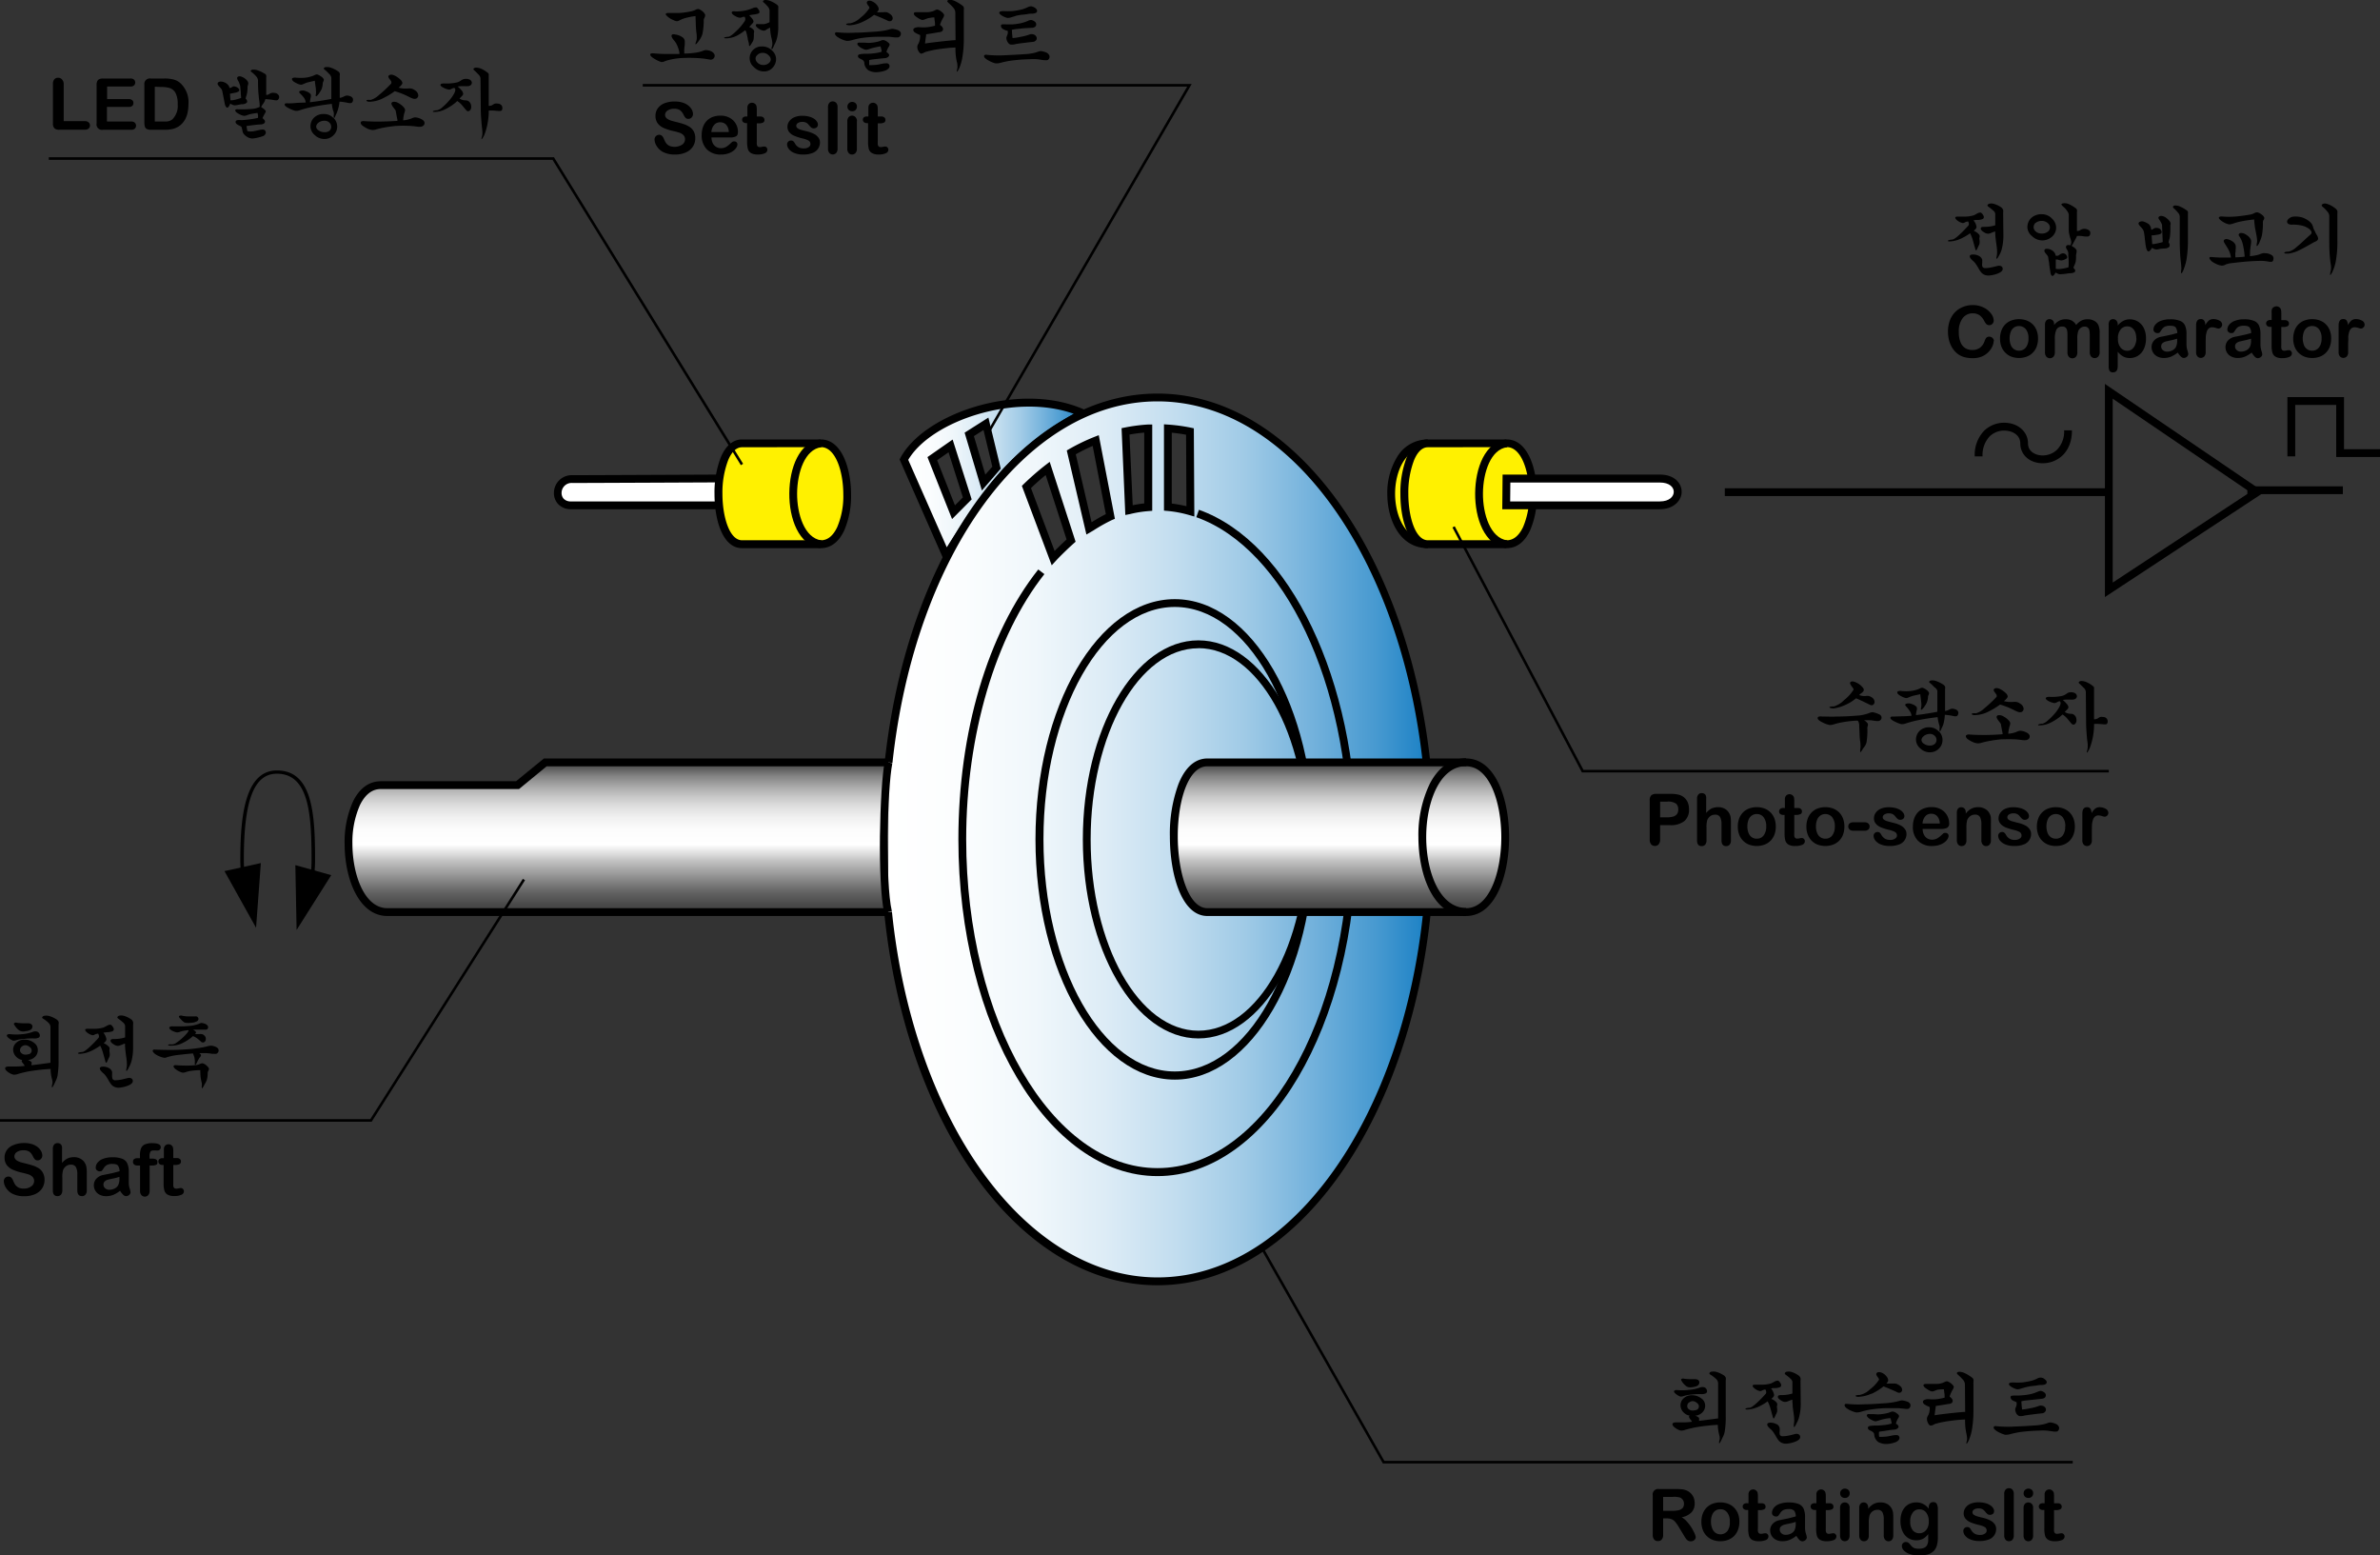 <svg id="レイヤー_1" data-name="レイヤー 1" xmlns="http://www.w3.org/2000/svg" xmlns:xlink="http://www.w3.org/1999/xlink" viewBox="0 0 512.51 334.85"><rect x="0" y="0" width="512.51" height="334.85" fill="#333333" stroke="none"/><defs><style>.cls-1{fill:url(#新規グラデーションスウォッチ_3);}.cls-2{fill:#fff;}.cls-3{fill:#fff100;}.cls-4{fill:url(#新規グラデーションスウォッチ_6);}.cls-5{fill:url(#新規グラデーションスウォッチ_6-2);}.cls-6{fill:url(#新規グラデーションスウォッチ_3-2);}</style><linearGradient id="新規グラデーションスウォッチ_3" x1="133.46" y1="197.28" x2="133.46" y2="165.05" gradientUnits="userSpaceOnUse"><stop offset="0" stop-color="#404040"/><stop offset="0.05" stop-color="#494949"/><stop offset="0.13" stop-color="#626262"/><stop offset="0.22" stop-color="#8a8a8a"/><stop offset="0.34" stop-color="#c1c1c1"/><stop offset="0.45" stop-color="#fff"/><stop offset="0.55" stop-color="#fcfcfc"/><stop offset="0.63" stop-color="#f1f1f1"/><stop offset="0.7" stop-color="#e0e0e0"/><stop offset="0.77" stop-color="#c8c8c8"/><stop offset="0.84" stop-color="#a8a8a8"/><stop offset="0.91" stop-color="#828282"/><stop offset="0.97" stop-color="#555"/><stop offset="0.99" stop-color="#404040"/></linearGradient><linearGradient id="新規グラデーションスウォッチ_6" x1="233.47" y1="104.06" x2="194.92" y2="104.06" gradientUnits="userSpaceOnUse"><stop offset="0" stop-color="#187fc4"/><stop offset="0.09" stop-color="#4397cf"/><stop offset="0.22" stop-color="#74b2dc"/><stop offset="0.34" stop-color="#9fcae6"/><stop offset="0.47" stop-color="#c2ddef"/><stop offset="0.6" stop-color="#ddecf6"/><stop offset="0.73" stop-color="#f0f7fb"/><stop offset="0.86" stop-color="#fbfdfe"/><stop offset="1" stop-color="#fff"/></linearGradient><linearGradient id="新規グラデーションスウォッチ_6-2" x1="308.33" y1="181.63" x2="191.51" y2="181.63" xlink:href="#新規グラデーションスウォッチ_6"/><linearGradient id="新規グラデーションスウォッチ_3-2" x1="288.72" y1="197.28" x2="288.72" y2="165.05" xlink:href="#新規グラデーションスウォッチ_3"/></defs><path class="cls-1" d="M191.6,165.05H117.66l-6,4.9H82.27c-9.81,0-9.11,27.33,1.4,27.33H191.25" transform="translate(-0.28 -0.92)"/><path d="M191.25,198.12H83.67c-6,0-9.18-7.83-9.18-15.56a21.31,21.31,0,0,1,1.81-9.1c1.4-2.85,3.47-4.35,6-4.35H111.4l6-4.9H191.6v1.68H118l-5.95,4.9H82.27c-1.84,0-3.34,1.15-4.46,3.41a19.63,19.63,0,0,0-1.64,8.36c0,6.73,2.63,13.88,7.5,13.88H191.25Z" transform="translate(-0.28 -0.92)"/><path class="cls-2" d="M155.15,103.93s-27.54.13-31.57.13-4.34,5.65-.31,5.65h31.88" transform="translate(-0.28 -0.92)"/><path d="M155.15,110.55H123.27a3.7,3.7,0,0,1-2.77-1.08,3.44,3.44,0,0,1-.94-2.42,3.83,3.83,0,0,1,4-3.83c4,0,31.3-.13,31.57-.13v1.68c-.28,0-27.6.13-31.58.13a2.15,2.15,0,0,0-2.34,2.15,1.83,1.83,0,0,0,.47,1.26,2.1,2.1,0,0,0,1.56.56h31.88Z" transform="translate(-0.28 -0.92)"/><path class="cls-3" d="M160.06,118.09h17c7.71,0,7.36-21.72,0-21.72h-17C153.31,96.37,153.31,118.09,160.06,118.09Z" transform="translate(-0.28 -0.92)"/><path d="M177.05,118.93h-17c-4.08,0-5.91-5.87-5.91-11.7a21.2,21.2,0,0,1,1.33-7.79c1.35-3.23,3.23-3.91,4.58-3.91h17c4.46,0,6.5,6.16,6.5,11.89a18.72,18.72,0,0,1-1.48,7.71C180.9,117.62,179.17,118.93,177.05,118.93Zm-17-21.72c-1.51,0-2.48,1.56-3,2.87a19.53,19.53,0,0,0-1.2,7.15c0,4.86,1.48,10,4.22,10h17q2.16,0,3.5-2.84a17,17,0,0,0,1.31-7c0-5-1.68-10.21-4.81-10.21Z" transform="translate(-0.28 -0.92)"/><path d="M176.94,118.93c-4.68-.63-6.74-6.4-6.69-11.84s2.13-11,6.71-11.56l.19,1.67c-3.53.42-5.18,5.42-5.22,9.9s1.59,9.67,5.24,10.16Z" transform="translate(-0.28 -0.92)"/><path class="cls-3" d="M307.75,96.37c-10.52,0-10.52,21.72,0,21.72" transform="translate(-0.28 -0.92)"/><path d="M307.75,118.93c-6,0-8.73-6.06-8.73-11.7a14.74,14.74,0,0,1,2.11-7.92,7.62,7.62,0,0,1,6.62-3.78v1.68c-4.84,0-7.05,5.19-7.05,10s2.21,10,7.05,10Z" transform="translate(-0.28 -0.92)"/><path class="cls-3" d="M307.75,118.09h17c7.71,0,7.35-21.72,0-21.72h-17C301,96.37,301,118.09,307.75,118.09Z" transform="translate(-0.28 -0.92)"/><path d="M324.75,118.93h-17c-4.08,0-5.91-5.87-5.91-11.7a21,21,0,0,1,1.34-7.79c1.34-3.23,3.22-3.91,4.57-3.91h17c4.46,0,6.49,6.16,6.49,11.89a18.72,18.72,0,0,1-1.48,7.71C328.59,117.62,326.86,118.93,324.75,118.93Zm-17-21.72c-1.51,0-2.48,1.56-3,2.87a19.53,19.53,0,0,0-1.2,7.15c0,4.86,1.48,10,4.22,10h17c1.43,0,2.61-1,3.49-2.84a17,17,0,0,0,1.32-7c0-5-1.69-10.21-4.81-10.21Z" transform="translate(-0.28 -0.92)"/><path d="M324.64,118.93c-4.69-.63-6.75-6.4-6.7-11.84s2.14-11,6.71-11.56l.19,1.67c-3.53.42-5.18,5.42-5.22,9.9s1.59,9.67,5.24,10.16Z" transform="translate(-0.28 -0.92)"/><path class="cls-2" d="M357.71,103.93h-33l-.06,5.78h33.08C362.79,109.71,362.91,103.93,357.71,103.93Z" transform="translate(-0.28 -0.92)"/><path d="M357.71,110.55H323.78l.07-7.46h33.86c3.23,0,4.7,1.92,4.7,3.71S360.79,110.55,357.71,110.55Zm-32.23-1.68h32.23c2.07,0,3-1.07,3-2.07s-.94-2-3-2H325.52Z" transform="translate(-0.28 -0.92)"/><path d="M67.84,190.21l-.75-.1a30.51,30.51,0,0,0,.28-4.19c0-9.71-.57-18.43-7.47-18.43-4.92,0-7.11,5.69-7.11,18.43a32.23,32.23,0,0,0,.24,4l-.74.1a31.79,31.79,0,0,1-.26-4.05c0-8.93.9-19.18,7.87-19.18,7.6,0,8.23,9.07,8.23,19.18A32,32,0,0,1,67.84,190.21Z" transform="translate(-0.28 -0.92)"/><polygon points="56.17 185.81 48.34 187.54 55.14 199.74 56.17 185.81"/><polygon points="71.33 188.41 63.6 186.25 63.87 200.21 71.33 188.41"/><path class="cls-4" d="M204,120.55l-9.11-20.68c4.91-9.11,24.88-16.12,38.55-10a63.69,63.69,0,0,0-16.21,12.2C211.37,108.41,204,120.55,204,120.55Zm-3-20.91,4.55,11.53,3-3L205,96.89Zm8-5.2,3.06,10.34,2.81-3.16-2.28-9.46Z" transform="translate(-0.28 -0.92)"/><path d="M203.92,122.37,194,99.84l.19-.37C199.4,89.79,220,82.9,233.81,89.12l1.63.73-1.6.79a63.35,63.35,0,0,0-16,12c-5.76,6.18-13,18.2-13.12,18.32Zm-8.06-22.45,8.3,18.82c2.1-3.37,7.71-12.1,12.48-17.23A63.84,63.84,0,0,1,231.49,90C218.79,85.47,200.77,91.57,195.86,99.92Zm9.44,12.75L200,99.33l5.42-3.78,4.1,12.88ZM202.08,100l3.84,9.72,1.71-1.71-3.09-9.72Zm9.64,6.52L208,94.07l5.12-3.25,2.66,11ZM210,94.81l2.46,8.28,1.51-1.7-1.9-7.89Z" transform="translate(-0.28 -0.92)"/><polygon points="80.04 241.49 0 241.49 0 240.93 79.74 240.93 112.59 189.2 113.06 189.5 80.04 241.49"/><polygon points="446.34 315.07 297.79 315.07 297.71 314.93 265.47 258.17 265.96 257.89 298.11 314.51 446.34 314.51 446.34 315.07"/><polygon points="454.11 166.3 340.65 166.3 340.57 166.15 312.77 113.56 313.26 113.3 340.99 165.74 454.11 165.74 454.11 166.3"/><rect x="371.42" y="105.12" width="82.69" height="1.68"/><path d="M453.55,129.46V83.57l34.3,23.32Zm1.68-42.71v39.59l29.59-19.47Z" transform="translate(-0.28 -0.92)"/><rect x="495.77" y="96.65" width="1.68" height="20.56" transform="matrix(0, -1, 1, 0, 387.3, 602.15)"/><polygon points="512.51 98.39 503.08 98.39 503.08 87.18 494.25 87.18 494.25 98.25 492.57 98.25 492.57 85.49 504.76 85.49 504.76 96.71 512.51 96.71 512.51 98.39"/><polygon points="212.93 93.48 212.45 93.2 255.65 18.64 138.41 18.64 138.41 18.08 256.62 18.08 256.38 18.5 212.93 93.48"/><polygon points="159.54 100.15 118.98 34.41 10.51 34.41 10.51 33.85 119.29 33.85 119.37 33.98 160.02 99.85 159.54 100.15"/><path d="M440.17,100.65c-2.81,0-4.84-1.8-4.84-4.28,0-1.81-1.73-2.75-3.45-2.75a4.49,4.49,0,0,0-3.16,1.26,5.89,5.89,0,0,0-1.52,4.29h-1.68a7.5,7.5,0,0,1,2-5.49,6.18,6.18,0,0,1,4.34-1.75c2.93,0,5.13,1.91,5.13,4.44,0,1.79,1.64,2.6,3.16,2.6a4.47,4.47,0,0,0,3.11-1.25,5.62,5.62,0,0,0,1.51-4.15h1.68C446.47,98.44,443.2,100.65,440.17,100.65Z" transform="translate(-0.28 -0.92)"/><path d="M144.45,13.8a7.72,7.72,0,0,0-1.1.34,1.32,1.32,0,0,1-.68.13,6.55,6.55,0,0,1-1.19-.53q-1.09-.6-1.17-1c-.05-.26.18-.37.67-.34.76.08,1.63.13,2.62.14s2,0,3,0a4.11,4.11,0,0,0-.33-1.41,4.52,4.52,0,0,0-.76-1.42c-.5-.55-.7-1-.6-1.21s.36-.26.79-.15a3.36,3.36,0,0,1,1.65.67,1.16,1.16,0,0,1,.39,1l0,.26c0,.46-.08.82-.1,1.07a9.11,9.11,0,0,0,0,1.1,17.8,17.8,0,0,0,2.82-.25,6.42,6.42,0,0,0,1.22-.35,1.82,1.82,0,0,1,.62-.15,3,3,0,0,1,1,.21,1.52,1.52,0,0,1,.75.58.76.76,0,0,1,.1.65.86.86,0,0,1-1,.61,19.35,19.35,0,0,0-2.76-.33,32.92,32.92,0,0,0-3.42,0l0,0A14.91,14.91,0,0,0,144.45,13.8ZM149.7,3.19l.32-.14a1.42,1.42,0,0,1,.69-.19,2.45,2.45,0,0,1,.94.59,1.37,1.37,0,0,1,.48.68,1,1,0,0,1-.12.53c0,.11-.09.2-.11.26a1.25,1.25,0,0,0-.08.32,14.13,14.13,0,0,1-.28,3,4.88,4.88,0,0,1-.78,1.49c-.36.49-.58.73-.67.73s-.05-.26.15-.78a2,2,0,0,0,.08-.74c0-.18,0-.54-.08-1.06s-.09-1.07-.12-1.45c0-.67-.06-1.35-.06-2.05a15,15,0,0,0-2.43.49,6.35,6.35,0,0,0-1.06.45,1.36,1.36,0,0,1-.53.17,2.21,2.21,0,0,1-.78-.26,4,4,0,0,1-1.58-1.11c-.14-.3.11-.43.74-.41,1,0,1.73,0,2.26,0a19.17,19.17,0,0,0,2.56-.38h0Z" transform="translate(-0.28 -0.92)"/><path d="M160.24,4.56l-.23.1a1.05,1.05,0,0,1-.42.08,2.6,2.6,0,0,1-.82-.27c-.6-.31-.91-.59-.92-.83s.26-.34.8-.26a9.15,9.15,0,0,0,1.3-.07A7.7,7.7,0,0,0,161.49,3l.49-.17.39-.15a2,2,0,0,1,.75-.17c.16,0,.35.21.55.53s.22.61,0,.75a3.08,3.08,0,0,1-1,.24l-.52.08a3.42,3.42,0,0,0-.54.11,7,7,0,0,1,.67.75,1.3,1.3,0,0,1,.25.48.47.47,0,0,1-.09.36,3.87,3.87,0,0,1-.35.39l-.47.52a2.28,2.28,0,0,1,1,.71.92.92,0,0,1,0,.63l0,.16a6.84,6.84,0,0,1-.08,1.26,1.67,1.67,0,0,1-.27.56l-.17.27c-.22.37-.36.55-.44.52s-.1-.22-.11-.55c-.05-.17-.1-.37-.17-.61s-.07-.38-.12-.67c-.11-.49-.19-.84-.24-1a1.08,1.08,0,0,0-.28-.57,10,10,0,0,1-1.31.91,5.33,5.33,0,0,1-1.69.7,5.3,5.3,0,0,1-1.06.13q-.37,0-.45-.06c-.07,0,0-.1.12-.16a3.42,3.42,0,0,1,.72-.11c.33,0,.93-.42,1.8-1.27a11,11,0,0,0,1.83-2.18,1,1,0,0,0,.07-.43,1.36,1.36,0,0,0-.12-.42l0,0A1.82,1.82,0,0,0,160.24,4.56Zm2.14,7.18a2.49,2.49,0,0,0,.27,3.65,3,3,0,0,0,2.12.91,2.46,2.46,0,0,0,1.94-.86,2.7,2.7,0,0,0,.69-1.84,2.5,2.5,0,0,0-.8-1.74,3,3,0,0,0-2.23-.94A2.59,2.59,0,0,0,162.38,11.74Zm3.21-9.43a7.05,7.05,0,0,0-.91-.9c-.12-.13-.14-.24-.05-.33a.74.74,0,0,1,.54-.16,3,3,0,0,1,1,.22,6.1,6.1,0,0,1,1.39.77.82.82,0,0,1,.31.37.93.93,0,0,1,0,.36c0,.1,0,.17,0,.22a2.62,2.62,0,0,0,0,.28V6.56a10.22,10.22,0,0,1-.27,2.57,5.8,5.8,0,0,1-.53,1.36l-.13.29c-.25.57-.41.8-.48.71s-.05-.3.06-.61a2.11,2.11,0,0,0,.06-.83,5.74,5.74,0,0,0-.15-.86c-.1-.4-.16-.72-.2-1a8.08,8.08,0,0,1-.1-1.31,2.84,2.84,0,0,0-.5.23,2.7,2.7,0,0,0-.33.21,1.17,1.17,0,0,1-.54.21,2.31,2.31,0,0,1-.89-.31c-.53-.31-.8-.59-.83-.83s.16-.32.54-.28c.57,0,1,0,1.27,0A4.05,4.05,0,0,0,166,5.69V3.14A1.6,1.6,0,0,0,165.59,2.31Zm.22,10.54a1.27,1.27,0,0,1,.45.87,1,1,0,0,1-.39.75,1.66,1.66,0,0,1-1.2.44,1.7,1.7,0,0,1-1.3-.53,1.27,1.27,0,0,1-.39-.86,1,1,0,0,1,.37-.75,1.52,1.52,0,0,1,1.17-.47A1.7,1.7,0,0,1,165.81,12.85Z" transform="translate(-0.28 -0.92)"/><path d="M185.63,9.13c-.54.09-1.13.23-1.78.4a3.73,3.73,0,0,1-1.26.19,5.51,5.51,0,0,1-1.67-.66c-.54-.31-.81-.6-.83-.87s.16-.36.53-.31a23.36,23.36,0,0,0,3.83.07c1.29,0,2.87-.12,4.73-.25.66-.06,1.22-.14,1.7-.23a8.45,8.45,0,0,0,.91-.22,3,3,0,0,1,.7-.12,4.83,4.83,0,0,1,1.11.26,1.12,1.12,0,0,1,.58.44.72.72,0,0,1,.08.52.78.78,0,0,1-.24.43.52.52,0,0,1-.39.19,1.94,1.94,0,0,1-.34,0l-.34,0c-.43-.05-.85-.1-1.25-.13-.71,0-1.6,0-2.68,0h0A28,28,0,0,0,185.63,9.13Zm.24-3.43a7.37,7.37,0,0,1-2.52.66,1.57,1.57,0,0,1-.53-.05c-.17,0-.27-.07-.31-.14s0-.11.11-.15a2.43,2.43,0,0,1,.73-.08,4.58,4.58,0,0,0,2.22-1.2,8,8,0,0,0,1.91-2.05.24.24,0,0,0,0-.2.92.92,0,0,0-.19-.3,2.52,2.52,0,0,1-.31-.5.39.39,0,0,1,.08-.47c.25-.23.63-.21,1.14.05a2.61,2.61,0,0,1,1.14,1.06,1.17,1.17,0,0,1,.16.64,1.08,1.08,0,0,1-.24.41l-.12.18a5.27,5.27,0,0,0,.78,0l.58,0a2.09,2.09,0,0,1,.76,0,2.72,2.72,0,0,1,.91.56,1.12,1.12,0,0,1,.33.61.65.65,0,0,1-.11.5.56.56,0,0,1-.41.25.83.83,0,0,1-.55-.11c-.45-.22-.86-.4-1.21-.55-.6-.26-1.17-.49-1.71-.7l-.11.08A11.71,11.71,0,0,1,185.87,5.7Zm2.44,5.52c-.27.07-.56.16-.89.27a2.67,2.67,0,0,1-.65.15,2.38,2.38,0,0,1-.7-.23,3.61,3.61,0,0,1-.83-.52,1,1,0,0,1-.32-.42.27.27,0,0,1,.09-.3.46.46,0,0,1,.39-.07l.66,0c.56,0,1,.06,1.31.06a10.26,10.26,0,0,0,1.72-.22l.47-.12.37-.13a1.24,1.24,0,0,1,.59-.14,1.76,1.76,0,0,1,.85.39c.3.21.46.4.48.56a1.07,1.07,0,0,1-.2.52,2.72,2.72,0,0,0-.25.45,2.2,2.2,0,0,0-.22.67c.5.31.67.59.52.86a1.18,1.18,0,0,1-.93.44l-.81.08-1.4.15a10.17,10.17,0,0,0-1.11.18v.39q0,.12,0,.33l0,.37a12.38,12.38,0,0,0,1.47-.06c.3,0,.7-.11,1.19-.21a5.36,5.36,0,0,1,1.16-.12.6.6,0,0,1,.56.5c.06.38-.19.71-.75,1a6.17,6.17,0,0,1-1.8.4,3.37,3.37,0,0,1-2-.4,2.11,2.11,0,0,1-.89-1.72.82.82,0,0,0-.29-.44,2,2,0,0,0-.45-.26,3,3,0,0,1-.42-.24.5.5,0,0,1-.2-.37c0-.22.11-.36.43-.42a5.93,5.93,0,0,1,1.27-.1q1.05,0,1.62-.09a8.23,8.23,0,0,0,1.79-.35c0-.25-.07-.46-.11-.65s-.1-.34-.16-.52C189.31,11,188.77,11.11,188.31,11.22Z" transform="translate(-0.28 -0.92)"/><path d="M200.1,4.85a6.64,6.64,0,0,0-.68.25,1.43,1.43,0,0,1-.55.12,2.45,2.45,0,0,1-.8-.36c-.65-.39-1-.71-1-1s.22-.33.73-.31h2.11a5,5,0,0,0,1.19-.19l.28-.11.24-.11a.93.93,0,0,1,.56-.16,2.47,2.47,0,0,1,.94.55,1.38,1.38,0,0,1,.48.62,1.36,1.36,0,0,1-.23.61c-.13.23-.23.43-.32.6a7.05,7.05,0,0,0-.35.92c.52.37.73.73.64,1.06s-.41.5-1,.53c-.32.07-.71.13-1.17.21l-1.45.22c0,.32-.09.66-.13,1s-.08.69-.12,1c.32-.08,1.27-.2,2.84-.38s2.94-.32,3.74-.36l-.05-6a1.67,1.67,0,0,0-.45-1,10.37,10.37,0,0,0-1-1l-.17-.17c-.12-.13-.15-.24-.06-.34a.57.57,0,0,1,.5-.18,2.83,2.83,0,0,1,1.08.27,9.07,9.07,0,0,1,1.64,1,.73.73,0,0,1,.29.41,1.26,1.26,0,0,1,0,.45c0,.08,0,.15,0,.2a2.18,2.18,0,0,0,0,.25V9.24a23.87,23.87,0,0,1-.36,4.29,10.67,10.67,0,0,1-.64,2.11c-.27.53-.43.77-.49.71s0-.31.1-.75a2.21,2.21,0,0,0,0-.63c0-.15,0-.39-.11-.72-.11-.51-.18-.93-.22-1.26a13.71,13.71,0,0,1-.08-1.83c-.95,0-2,.13-3.25.29a21.79,21.79,0,0,0-3,.6.85.85,0,0,0-.27.09l-.25.11c-.32.18-.55.25-.7.2s-.47-.35-.66-.89a1.64,1.64,0,0,1-.07-.73,1.49,1.49,0,0,1,.2-.47,3,3,0,0,0,.26-.64,3.93,3.93,0,0,0,.13-1.22.27.27,0,0,0-.11-.08l-.22-.09a4.89,4.89,0,0,1-.75-.39.73.73,0,0,1-.39-.61c0-.19.15-.33.42-.44a2.14,2.14,0,0,1,.94-.11,8.3,8.3,0,0,0,1.56,0,10.2,10.2,0,0,0,1.75-.33,3.28,3.28,0,0,0,0-.48c0-.12,0-.31-.07-.58l-.07-.66,0-.07A8.06,8.06,0,0,0,200.1,4.85Z" transform="translate(-0.28 -0.92)"/><path d="M217.81,14c-.65.1-1.33.25-2,.42a3.17,3.17,0,0,1-1.17.14,5.93,5.93,0,0,1-1.53-.64,3.17,3.17,0,0,1-.75-.54.56.56,0,0,1-.17-.41c0-.12.08-.19.22-.24a.71.71,0,0,1,.42,0,25.47,25.47,0,0,0,4.13.07c1.38-.06,2.94-.14,4.67-.27a13,13,0,0,0,1.39-.23,6.47,6.47,0,0,0,.76-.24,1.94,1.94,0,0,1,.69-.14,4.65,4.65,0,0,1,1.13.31,1.24,1.24,0,0,1,.57.5.73.73,0,0,1,.11.53.75.75,0,0,1-.2.43.43.43,0,0,1-.33.18,3.74,3.74,0,0,1-.67,0l-.56-.07a7.48,7.48,0,0,0-.92-.13,10.11,10.11,0,0,0-1.57,0h-.06A37.63,37.63,0,0,0,217.81,14Zm1.12-9.62-.78.23a2.53,2.53,0,0,1-.94.17,4.07,4.07,0,0,1-1.2-.51c-.43-.29-.61-.51-.53-.69s.36-.27.87-.27h.13a16.79,16.79,0,0,0,1.76,0,13.89,13.89,0,0,0,2.32-.42l.53-.2.4-.17a2.2,2.2,0,0,1,.8-.25,2.05,2.05,0,0,1,.92.37c.33.26.46.52.38.77s-.41.42-1,.45c-.29,0-.64,0-1,.08s-.91.11-1.28.17l-.14,0A12.33,12.33,0,0,0,218.93,4.35Zm-2,3.1-.21-.09a2.6,2.6,0,0,1-.53-.26.92.92,0,0,1-.37-.6.31.31,0,0,1,.26-.36,5.31,5.31,0,0,1,.88,0c.54,0,1,0,1.36,0a13.08,13.08,0,0,0,1.92-.28l.83-.25.56-.22a1.55,1.55,0,0,1,.7-.2,1.58,1.58,0,0,1,.8.37.72.72,0,0,1,.27.75c-.08.31-.34.5-.8.56L220.79,7l-1.62.17a9.69,9.69,0,0,0-1,.17l.06.89.09.88A9.46,9.46,0,0,0,220,8.86a11.08,11.08,0,0,0,2.11-.56,1.45,1.45,0,0,1,.89.09,1,1,0,0,1,.47.49.72.72,0,0,1,0,.59,1,1,0,0,1-.58.44l-1,.11-1.61.2c-.59.07-1,.14-1.28.19a2.79,2.79,0,0,1-1.15.09q-.4-.11-.72-.78a1.57,1.57,0,0,1-.13-.72,2.51,2.51,0,0,1,.16-.45,2.66,2.66,0,0,0,.12-.39,1.27,1.27,0,0,0,0-.55l0-.06Z" transform="translate(-0.28 -0.92)"/><path d="M423.64,48.69a1.1,1.1,0,0,0-.28.13.89.89,0,0,1-.45.12,2.81,2.81,0,0,1-.82-.33q-.66-.42-.75-.75c-.06-.22.14-.32.6-.31s1.14,0,1.65,0a7,7,0,0,0,1.74-.28l.33-.17.29-.16a1.76,1.76,0,0,1,.75-.27c.22,0,.44.22.66.6s.13.67-.14.81a3,3,0,0,1-1.05.2l-.47,0a4.12,4.12,0,0,0-.45.08,2.87,2.87,0,0,1,.66,1.42.93.93,0,0,1-.41.64l-.19.19a3.14,3.14,0,0,1,1.18.83.71.71,0,0,1,.06.59l-.05.28a3,3,0,0,1,.06,1,1.91,1.91,0,0,1-.25.61l-.18.41c-.15.35-.26.52-.33.5s-.16-.24-.25-.64l-.1-.32c-.16-.62-.3-1.1-.4-1.45a7.76,7.76,0,0,0-.53-1.28,12.23,12.23,0,0,1-1.5.92,7.08,7.08,0,0,1-1.72.67,6,6,0,0,1-1.08.16.84.84,0,0,1-.47-.06c-.05-.06,0-.13.16-.19a2.29,2.29,0,0,1,.73-.14c.3,0,.88-.38,1.72-1.17q.92-.87,1.83-1.89a.8.8,0,0,0,.06-.42,1,1,0,0,0-.16-.43l0,0A2.58,2.58,0,0,0,423.64,48.69Zm2.88,7.38a1.36,1.36,0,0,1,.61.76,1.48,1.48,0,0,1,0,.33v.36a2.57,2.57,0,0,0,0,.7.62.62,0,0,0,.52.42,6.57,6.57,0,0,0,1.37-.14c.32-.06.8-.17,1.46-.34a1.09,1.09,0,0,1,.78.09.65.65,0,0,1,.28.58c0,.35-.31.65-.92.92a6.32,6.32,0,0,1-1.86.47,2.33,2.33,0,0,1-1.09-.12,1.93,1.93,0,0,1-.9-.72,4,4,0,0,1-.23-.34c-.05-.09-.14-.23-.25-.43a8.26,8.26,0,0,0-.52-.82,3.06,3.06,0,0,0-.67-.74c-.48-.44-.7-.78-.65-1s.26-.34.7-.34h.09A2.59,2.59,0,0,1,426.52,56.07Zm2.9-9.88a7.25,7.25,0,0,0-.87-.7l-.16-.13c-.13-.1-.17-.22-.09-.34s.23-.22.48-.27a2.09,2.09,0,0,1,1,.1,5.56,5.56,0,0,1,1.47.73,1.11,1.11,0,0,1,.39.58,1.71,1.71,0,0,1,0,.56l0,.22.05,4.64a11.6,11.6,0,0,1-.38,3.08,6,6,0,0,1-.61,1.38v0c-.25.47-.41.66-.49.56s0-.27.05-.59a4.72,4.72,0,0,0,.06-1.22c0-.28-.06-.73-.15-1.36s-.13-.95-.16-1.25c-.05-.5-.08-1-.08-1.43a3.23,3.23,0,0,0-.47.15l-.36.14a2.09,2.09,0,0,1-.59.19,1.5,1.5,0,0,1-.69-.13c-.64-.35-1-.66-1-.93s.1-.38.51-.41a11.44,11.44,0,0,0,1.33-.06,7.34,7.34,0,0,0,1.28-.28l0-2.52A1.16,1.16,0,0,0,429.42,46.19Z" transform="translate(-0.28 -0.92)"/><path d="M442.17,48a2.68,2.68,0,0,1,.88,1.9,2.57,2.57,0,0,1-.83,1.92,3.12,3.12,0,0,1-4.36-.07,2.54,2.54,0,0,1-1-1.85,2.75,2.75,0,0,1,.77-2,3.24,3.24,0,0,1,2.42-.86A2.92,2.92,0,0,1,442.17,48Zm-3.53.87a1.28,1.28,0,0,0-.44,1,1.19,1.19,0,0,0,.44.87,1.88,1.88,0,0,0,1.3.46,2,2,0,0,0,1.36-.44,1.16,1.16,0,0,0,.42-.89,1.24,1.24,0,0,0-.47-.91,1.87,1.87,0,0,0-1.31-.48A2,2,0,0,0,438.64,48.91Zm8.78,5.81a1.47,1.47,0,0,1,0,.71l-.09.51a6.27,6.27,0,0,1-.06,1.3A4.56,4.56,0,0,1,447,58a1.72,1.72,0,0,1-.13.27,2.14,2.14,0,0,0-.09.34c.34.29.46.55.34.77s-.54.38-1.26.36a13.15,13.15,0,0,1-1.94.22,1.21,1.21,0,0,1-.64-.18l-.16-.09-.21-.08c-.23.46-.45.69-.64.71s-.39-.25-.46-.79l-.25-1.65c0-.37-.08-.64-.11-.81s-.08-.57-.12-.82a1.26,1.26,0,0,0-.19-.36l-.25-.31a1.9,1.9,0,0,1-.31-.44.47.47,0,0,1,0-.47q.09-.18.45-.18a1.72,1.72,0,0,1,.75.14,1.94,1.94,0,0,1,.75.48,1.53,1.53,0,0,1,.42.85,1.26,1.26,0,0,0,.52,0,1,1,0,0,0,.34-.22,2,2,0,0,1,.32-.19,1.06,1.06,0,0,1,.45-.09.87.87,0,0,1,.76.55c.16.33.09.55-.2.65a2.28,2.28,0,0,1-.9.32,2,2,0,0,1-.58-.08l-.32-.1a1.15,1.15,0,0,0-.37,0l0,2a4.06,4.06,0,0,0,1.2,0,10.76,10.76,0,0,0,1.53-.33,5.89,5.89,0,0,0,.05-1c0-.28,0-.78-.08-1.5l0-.61a1.44,1.44,0,0,0-.14-.43,1.74,1.74,0,0,0-.17-.33,1.6,1.6,0,0,1-.19-.38.41.41,0,0,1,.08-.36q.14-.21.54-.18a1.66,1.66,0,0,1,.88.36A2,2,0,0,1,447.42,54.72Zm-2.11-8.51a4.82,4.82,0,0,0-.67-.71c-.31-.26-.46-.44-.45-.56s.21-.21.61-.23a2.15,2.15,0,0,1,.92.17,6.65,6.65,0,0,1,1.39.8.94.94,0,0,1,.42.43,1.06,1.06,0,0,1,0,.44l0,.39v3.75a1.56,1.56,0,0,0,.44-.06,1.11,1.11,0,0,0,.3-.16,2.1,2.1,0,0,1,.4-.18,1.72,1.72,0,0,1,1.55.32.76.76,0,0,1,.15.78.57.57,0,0,1-.39.47,2.77,2.77,0,0,1-.82,0l-.71-.1a7.13,7.13,0,0,0-.92,0,3.83,3.83,0,0,1-.33.69c-.15.31-.34.63-.54,1s-.39.55-.49.53-.06-.21.1-.58a1.14,1.14,0,0,0,0-.56,3.86,3.86,0,0,0-.19-.67c-.09-.34-.16-.6-.2-.78a4.17,4.17,0,0,1-.11-.9V47.1A1.77,1.77,0,0,0,445.31,46.21Z" transform="translate(-0.28 -0.92)"/><path d="M465.64,48.83a8.1,8.1,0,0,0-.45-.72c-.15-.22-.16-.39,0-.53a.75.75,0,0,1,.59-.17,2,2,0,0,1,1,.44,4,4,0,0,1,.72.69,1.2,1.2,0,0,1,.2.48.85.85,0,0,1-.05.36l0,.25a16.67,16.67,0,0,1-.08,2.11,4,4,0,0,1-.2.86l-.11.45c.29.49.31.85.08,1.08a1.65,1.65,0,0,1-1.08.28l-.8.08-.5.11a1.58,1.58,0,0,1-.58,0,2.06,2.06,0,0,1-.67-.34q-.45.75-.75.78c-.22,0-.4-.24-.53-.78-.05-.24-.1-.51-.14-.81s-.05-.46-.1-.81-.07-.72-.1-.91c-.05-.34-.09-.65-.15-.91a1.61,1.61,0,0,0-.25-.56,4.85,4.85,0,0,0-.4-.47l-.35-.4c-.19-.25-.2-.47,0-.64a1.09,1.09,0,0,1,1-.11h0a4.06,4.06,0,0,1,1.1.57,1.74,1.74,0,0,1,.48,1.18.84.84,0,0,0,.27-.08.73.73,0,0,0,.2-.13,1.39,1.39,0,0,1,.35-.17,1.54,1.54,0,0,1,.6,0,1,1,0,0,1,.8.68c.11.34-.06.57-.48.68a6.26,6.26,0,0,1-.83.14,4.08,4.08,0,0,1-.64.08l-.19,0,.14,1.88a3.92,3.92,0,0,0,1-.13l1.15-.26L466,53l-.15-3.69A3.85,3.85,0,0,0,465.64,48.83Zm3.64-2.14a7.82,7.82,0,0,0-.76-.81l-.18-.16c-.13-.12-.17-.24-.1-.36a.5.5,0,0,1,.43-.2,2.61,2.61,0,0,1,1,.2,8,8,0,0,1,1.5.85.5.5,0,0,1,.26.33,1.68,1.68,0,0,1,0,.4,1.22,1.22,0,0,0,0,.22,2.11,2.11,0,0,0,0,.25v5a25.26,25.26,0,0,1-.3,4.33,10.21,10.21,0,0,1-.56,2l-.11.33c-.26.58-.42.8-.47.66A1.43,1.43,0,0,1,470,59a2.36,2.36,0,0,0,0-.6q0-.21-.06-.81c-.08-.63-.14-1.21-.17-1.73-.06-.91-.1-1.93-.1-3.07l0-5.26A1.35,1.35,0,0,0,469.28,46.69Z" transform="translate(-0.28 -0.92)"/><path d="M486.33,55.83a3.74,3.74,0,0,0,.76-.25,3.4,3.4,0,0,1,.44-.14,2.12,2.12,0,0,1,.64,0,2.5,2.5,0,0,1,1.35.44.8.8,0,0,1,.32.81c0,.32-.16.52-.34.58a2.23,2.23,0,0,1-.81-.05l-.61-.09a7.11,7.11,0,0,0-.78-.05c-1.09,0-2.26.07-3.52.17-.71.07-1.64.16-2.79.3l-.5.06a4,4,0,0,0-.66.17c-.13,0-.27.1-.44.18a2,2,0,0,1-.62.15,3.17,3.17,0,0,1-.94-.23,6,6,0,0,1-1.08-.56,2.09,2.09,0,0,1-.56-.55c-.13-.17-.16-.3-.11-.41s.16-.14.34-.11c.65.05,1.22.09,1.72.11q1.1,0,2.55,0a4.74,4.74,0,0,0-.42-1.48,8.9,8.9,0,0,0-.63-1.08c-.12-.21-.22-.36-.28-.45a2.56,2.56,0,0,1-.2-.42.36.36,0,0,1,.06-.35.63.63,0,0,1,.41-.19,1.88,1.88,0,0,1,.68.13,3.46,3.46,0,0,1,.93.53,1.53,1.53,0,0,1,.46.7,2.72,2.72,0,0,1,0,.86c0,.3,0,.53-.05.72s0,.66,0,1l1.05-.06.95-.09a15.64,15.64,0,0,0-.47-2.94,4.87,4.87,0,0,0-.56-1.25l-.19-.31a.34.34,0,0,1,0-.41.55.55,0,0,1,.44-.19,1.81,1.81,0,0,1,.75.17,4.09,4.09,0,0,1,.95.66,2.1,2.1,0,0,1,.44.7,2.54,2.54,0,0,1,0,.77c-.06.37-.11.7-.14,1-.05.51-.08,1.08-.08,1.69v0A9.72,9.72,0,0,0,486.33,55.83Zm-3.72-7.19a14.42,14.42,0,0,0-1.5.43,2.36,2.36,0,0,1-.84.15,4,4,0,0,1-1.16-.45c-.57-.34-.9-.63-1-.86s.09-.39.61-.39a16.75,16.75,0,0,0,3.1,0c.86-.07,1.91-.21,3.16-.43a3,3,0,0,0,.45-.15,1.61,1.61,0,0,0,.33-.16,1.27,1.27,0,0,1,.63-.15,2.46,2.46,0,0,1,.95.51,1.25,1.25,0,0,1,.53.66.74.74,0,0,1-.12.44.92.92,0,0,0-.13.21,1,1,0,0,0-.05.29,14.32,14.32,0,0,1-.21,2.87,7.28,7.28,0,0,1-.52,1.44l0,.09c-.27.5-.45.75-.55.75s-.09-.24,0-.7a2.55,2.55,0,0,0,0-.89c0-.22-.08-.6-.18-1.13s-.19-.95-.24-1.26c-.08-.55-.14-1.1-.17-1.64v-.1A29.87,29.87,0,0,0,482.61,48.64Z" transform="translate(-0.28 -0.92)"/><path d="M493.08,49.13a.57.57,0,0,1-.3-.49.93.93,0,0,1,.31-.59,2,2,0,0,1,.86-.47,5.36,5.36,0,0,1,2.05.14,5.18,5.18,0,0,1,1.2.58,3.35,3.35,0,0,1,.88.81,3.42,3.42,0,0,1,.33.75c0,.18.1.32.14.43a3.67,3.67,0,0,0,.25.48,3.54,3.54,0,0,0,.14.33l.19.33a1.77,1.77,0,0,1,.34.86c0,.29-.29.53-.8.73l-.18.09c-1.29.74-2.23,1.26-2.83,1.55a8,8,0,0,1-2.41.83,3.53,3.53,0,0,1-.81,0c-.18,0-.27-.07-.27-.13s.09-.14.25-.19a2.75,2.75,0,0,1,.72-.08,3.83,3.83,0,0,0,1.6-.92c.42-.33,1.09-.92,2-1.78l1.19-1.08a.51.51,0,0,0,.08-.53,1.58,1.58,0,0,0-.58-.65,4,4,0,0,0-1.28-.6,7.81,7.81,0,0,0-2-.25h-.09A1.78,1.78,0,0,1,493.08,49.13Zm8.3-2.74a6.23,6.23,0,0,0-1-1c-.19-.18-.2-.34,0-.5a1,1,0,0,1,.86-.11,4.35,4.35,0,0,1,1.12.45,6,6,0,0,1,1,.72,1,1,0,0,1,.25.42,1.39,1.39,0,0,1,0,.44c0,.11,0,.19,0,.25v5.64a23.43,23.43,0,0,1-.38,4.69,9.86,9.86,0,0,1-.73,2.14v0q-.41.76-.45.57a2.78,2.78,0,0,1,.09-.73l.06-.25a2.64,2.64,0,0,0,.05-.62c0-.15,0-.41-.08-.77-.09-.6-.15-1.16-.19-1.66-.07-.88-.11-1.9-.11-3l0-5.72A1.65,1.65,0,0,0,501.38,46.39Z" transform="translate(-0.28 -0.92)"/><path d="M396.93,156.43a14.52,14.52,0,0,0-1.62.39,3.08,3.08,0,0,1-1,.19,5.3,5.3,0,0,1-1.5-.53c-.77-.37-1.14-.69-1.11-1s.36-.36,1-.3c1.11,0,2.16.06,3.15,0,1.62,0,3.28-.1,5-.25a10.4,10.4,0,0,0,1.23-.27,6.46,6.46,0,0,0,.72-.23,2,2,0,0,1,.78-.18,5.81,5.81,0,0,1,1.3.43.85.85,0,0,1,.5.42.66.66,0,0,1,.05.5.69.69,0,0,1-.29.4.67.67,0,0,1-.51.15l-.28,0-1.16-.16a12.68,12.68,0,0,0-1.5,0,2,2,0,0,1,.78.69.76.76,0,0,1,0,.56c0,.09-.05.17-.07.22a1.24,1.24,0,0,0,0,.27,15.69,15.69,0,0,1-.18,3,2.67,2.67,0,0,1-.54,1.06l-.17.22a2.75,2.75,0,0,0-.17.29c-.26.41-.42.59-.47.55a1.64,1.64,0,0,1,0-.59v-.11a2.41,2.41,0,0,0,.05-.7c0-.18,0-.51-.08-1s-.1-1-.12-1.37c0-.63-.07-1.26-.07-1.89a2.46,2.46,0,0,0-.07-.6,1.47,1.47,0,0,0-.21-.47l-.11-.06A22.73,22.73,0,0,0,396.93,156.43Zm.94-3.85a9,9,0,0,1-2.69.85,2.24,2.24,0,0,1-.58-.05.61.61,0,0,1-.35-.14c-.07-.06,0-.11.1-.16a3.22,3.22,0,0,1,.83-.07,5.18,5.18,0,0,0,2.19-1.35,9.1,9.1,0,0,0,2.05-2.25.37.37,0,0,0-.07-.28,2.27,2.27,0,0,0-.25-.34,3.41,3.41,0,0,1-.35-.55.4.4,0,0,1,0-.47c.24-.24.68-.2,1.33.13a3.89,3.89,0,0,1,1.3,1,.76.76,0,0,1,.23.72,1.61,1.61,0,0,1-.5.52l-.23.18a2.71,2.71,0,0,0-.24.24,3.63,3.63,0,0,0,.82.2,3.39,3.39,0,0,0,.59,0,2.25,2.25,0,0,1,.67,0,2.32,2.32,0,0,1,.83.44,1.15,1.15,0,0,1,.37.62.73.73,0,0,1-.37.88.64.64,0,0,1-.49,0l-1.1-.53c-.38-.19-.67-.33-.88-.42s-.69-.33-1.05-.47l-.11,0A9.3,9.3,0,0,1,397.87,152.58Z" transform="translate(-0.28 -0.92)"/><path d="M416.82,148.85a9.45,9.45,0,0,0-1-.94c-.13-.09-.15-.19-.08-.29a.57.57,0,0,1,.47-.21,2.38,2.38,0,0,1,1,.13,6.7,6.7,0,0,1,1.48.73,1.16,1.16,0,0,1,.44.47.9.9,0,0,1,0,.47l0,.52V154a4.14,4.14,0,0,0,.56-.15,3,3,0,0,0,.39-.18,2,2,0,0,1,.45-.17,1.51,1.51,0,0,1,.66.08,1.11,1.11,0,0,1,.73.48.86.86,0,0,1-.09.86.46.46,0,0,1-.42.21,2.66,2.66,0,0,1-.69-.1c-.29-.06-.53-.1-.7-.12-.32-.05-.63-.08-.94-.1a8.83,8.83,0,0,1-.28,1.9,4.86,4.86,0,0,1-.38.92l-.09.22c-.14.32-.23.49-.3.51s-.11-.19-.08-.64a1.19,1.19,0,0,0,0-.41c0-.09-.05-.24-.11-.45s-.13-.47-.17-.64-.11-.59-.15-.91c-1.84.22-3.38.47-4.64.75-.7.16-1.41.35-2.13.58l-.16.05a2,2,0,0,1-.93.12,7.19,7.19,0,0,1-1.36-.54h0c-.62-.3-.94-.57-.94-.8s.2-.31.6-.28l1.83-.06c.8,0,1.5-.07,2.11-.11a2.05,2.05,0,0,0-.36-1,6.75,6.75,0,0,0-.85-1.07c-.23-.26-.17-.45.16-.55a1.76,1.76,0,0,1,1.17.11,2.42,2.42,0,0,1,1,.62,1.26,1.26,0,0,1,0,.74l-.09.42a3.68,3.68,0,0,0-.07.58c.76-.08,1.61-.2,2.55-.35s1.6-.27,2.06-.37v-4.52A1.51,1.51,0,0,0,416.82,148.85Zm-5,2-.46.18a1.58,1.58,0,0,1-.61.18,3,3,0,0,1-.9-.32c-.62-.29-.94-.56-1-.83s.19-.39.68-.4a9.85,9.85,0,0,0,1.75.06,7.11,7.11,0,0,0,1.93-.37l.32-.13.23-.11a.94.94,0,0,1,.52-.12,2.69,2.69,0,0,1,.85.45,1.51,1.51,0,0,1,.54.62.71.71,0,0,1-.08.44,1.44,1.44,0,0,1-.08.17,1.29,1.29,0,0,0-.05.21,3.84,3.84,0,0,1-.26,1.29,4.15,4.15,0,0,1-.47.79l-.14.23c-.34.41-.54.58-.61.52s-.06-.21,0-.52l0,0a2.62,2.62,0,0,0,.05-.7c0-.19-.05-.54-.11-1.05l-.13-1.07-1.3.29A3.19,3.19,0,0,0,411.78,150.87Zm6,7.53a2.59,2.59,0,0,1,.76,1.83,2.54,2.54,0,0,1-.72,1.82,2.66,2.66,0,0,1-2.07.85,2.89,2.89,0,0,1-2-.85,2.47,2.47,0,0,1-.92-1.82,2.61,2.61,0,0,1,.7-1.86,2.84,2.84,0,0,1,2.21-.85A2.71,2.71,0,0,1,417.78,158.4Zm-3.24,1a1.11,1.11,0,0,0-.53.83,1,1,0,0,0,.53.83,2.2,2.2,0,0,0,1.3.39A1.55,1.55,0,0,0,417,161a1.2,1.2,0,0,0-.07-1.64,1.45,1.45,0,0,0-1.09-.44A2.13,2.13,0,0,0,414.54,159.38Z" transform="translate(-0.28 -0.92)"/><path d="M428.46,160.48c-.43.08-.9.19-1.39.32a3.17,3.17,0,0,1-.81.16,3.22,3.22,0,0,1-1-.22,6.59,6.59,0,0,1-1.22-.67,1,1,0,0,1-.42-.56.29.29,0,0,1,.16-.36.91.91,0,0,1,.58-.1c1.05.08,2.25.11,3.59.1s2.42-.08,3.58-.16c0-.29-.11-.67-.19-1.12s-.14-.76-.2-1.1a.73.73,0,0,0-.13-.2l-.2-.27a3.6,3.6,0,0,1-.53-.79c-.13-.31,0-.5.25-.6a1.61,1.61,0,0,1,1.11.21,4.33,4.33,0,0,1,1.17.87,1.46,1.46,0,0,1,.36.59,1.85,1.85,0,0,1-.11.58,4.61,4.61,0,0,0-.17.66,5.66,5.66,0,0,0-.14,1.06,5.55,5.55,0,0,0,1.23-.22,3.74,3.74,0,0,0,.7-.25,2.15,2.15,0,0,1,.6-.17,2.81,2.81,0,0,1,.9.17c.69.24,1.08.54,1.16.89a.72.72,0,0,1-.23.72,1.17,1.17,0,0,1-.53.24,4.75,4.75,0,0,1-.72,0c-.58-.08-1.1-.14-1.58-.17q-1.31-.06-3,0h-.11A27.39,27.39,0,0,0,428.46,160.48Zm1.74-10a3.81,3.81,0,0,0-.28-.41,1.46,1.46,0,0,1-.3-.48.34.34,0,0,1,.16-.41c.3-.2.73-.16,1.29.13a5.59,5.59,0,0,1,1.24.92c.26.31.35.57.28.78a2.34,2.34,0,0,1-.63.71l-.15.14a5.57,5.57,0,0,0,1.11.18,8,8,0,0,0,.83,0,3.52,3.52,0,0,1,.75,0,1.92,1.92,0,0,1,.79.36,1.43,1.43,0,0,1,.75,1.05.75.75,0,0,1-.43.75,1.15,1.15,0,0,1-.71,0,6.16,6.16,0,0,1-.86-.38c-.47-.23-.87-.42-1.2-.56a18.25,18.25,0,0,0-1.86-.66,17.26,17.26,0,0,1-2.5,1.52,6.89,6.89,0,0,1-2.92.76,1.07,1.07,0,0,1-.45-.06c-.13,0-.2-.11-.22-.17s0-.12.15-.16a2.64,2.64,0,0,1,.74,0,4.48,4.48,0,0,0,1.78-1.05,27.07,27.07,0,0,0,2.67-2.5l0-.07A.46.46,0,0,0,430.2,150.49Z" transform="translate(-0.28 -0.92)"/><path d="M443.43,152a2.08,2.08,0,0,0-.26.13.93.93,0,0,1-.52.15,4.12,4.12,0,0,1-1.19-.4c-.52-.29-.72-.52-.62-.71s.41-.24.94-.22a10.48,10.48,0,0,0,2.56-.21,2.74,2.74,0,0,0,.94-.46,2.69,2.69,0,0,1,.36-.22,1.8,1.8,0,0,1,.57-.11,2.08,2.08,0,0,1,.8.14.88.88,0,0,1,.42.38.61.61,0,0,1,.08.45.69.69,0,0,1-.25.41,1.15,1.15,0,0,1-.55.2,5.14,5.14,0,0,1-.76,0h-.69a6.43,6.43,0,0,0-.78.08,7.18,7.18,0,0,1,.88.88,1.39,1.39,0,0,1,.32.57.52.52,0,0,1-.07.4,3.26,3.26,0,0,1-.35.37l-.36.38a3.24,3.24,0,0,0,.77.32,3.7,3.7,0,0,0,.56.07,1.13,1.13,0,0,1,.53.11,1.44,1.44,0,0,1,.53.56,1.86,1.86,0,0,1,.14.84,1,1,0,0,1-.22.56.53.53,0,0,1-.37.24.36.36,0,0,1-.36-.1,2.45,2.45,0,0,1-.28-.28l-.3-.36c-.27-.34-.49-.59-.65-.76a3.93,3.93,0,0,0-.83-.67,9.66,9.66,0,0,1-1.83,1.36,7.54,7.54,0,0,1-1.83.82,6.43,6.43,0,0,1-1.23.16c-.24,0-.36,0-.36-.08s.09-.12.28-.19a2.31,2.31,0,0,1,.67-.09,2.77,2.77,0,0,0,1.13-.69,13.89,13.89,0,0,0,1.45-1.43,7.65,7.65,0,0,0,1.09-1.58c.26-.52.29-.88.1-1.06l-.07-.08A1.24,1.24,0,0,0,443.43,152Zm5.47-3.08c-.16-.18-.46-.48-.89-.87l0,0c-.12-.14-.14-.26,0-.36a.75.75,0,0,1,.56-.16,2.72,2.72,0,0,1,1,.24,5.66,5.66,0,0,1,1.39.84.62.62,0,0,1,.25.31,1.44,1.44,0,0,1,0,.35,1,1,0,0,0,0,.21,2.83,2.83,0,0,0,0,.29v6a1.89,1.89,0,0,0,.56-.08,1.37,1.37,0,0,0,.37-.2,2.64,2.64,0,0,1,.39-.21,1.5,1.5,0,0,1,.61,0,1,1,0,0,1,.86.42,1,1,0,0,1,.13.75c-.06.22-.15.35-.28.39a2.41,2.41,0,0,1-.72,0l-.78-.06a10.56,10.56,0,0,0-1.13,0,14.83,14.83,0,0,1-.36,3.3,14.16,14.16,0,0,1-.64,2.06c-.3.56-.48.83-.55.8s0-.25.11-.64a3.25,3.25,0,0,0,.07-.85c0-.2,0-.56-.1-1.08-.07-.67-.12-1.25-.15-1.72-.07-.81-.1-1.67-.1-2.59l-.06-6.28A1.53,1.53,0,0,0,448.9,148.91Z" transform="translate(-0.28 -0.92)"/><path d="M369.75,297.73a7.06,7.06,0,0,0-1.24-.93q-.21-.15-.09-.33a.62.62,0,0,1,.48-.25,2.28,2.28,0,0,1,1,.06,5.42,5.42,0,0,1,1.48.67,1.11,1.11,0,0,1,.52.55,1.27,1.27,0,0,1,0,.58l0,.48v7.19a18.47,18.47,0,0,1-.22,3.36,4.1,4.1,0,0,1-.45,1.27l-.21.45c-.31.63-.49.91-.54.83a2,2,0,0,1,.11-.85,1.72,1.72,0,0,0,0-.51c0-.13-.06-.32-.12-.58a7.51,7.51,0,0,1-.17-.86,6.67,6.67,0,0,1-.1-1.19,41.65,41.65,0,0,0-4.76.53c-.72.14-1.46.32-2.22.53a2.54,2.54,0,0,1-1,.18,3.22,3.22,0,0,1-1.07-.5c-.5-.33-.73-.62-.72-.88s.28-.39.79-.39c.72,0,1.26,0,1.63,0,.62,0,1.21-.06,1.76-.13a1.14,1.14,0,0,0-.12-.26l-.22-.28A1.53,1.53,0,0,1,364,306a.24.24,0,0,1,.16-.31,2.3,2.3,0,0,1-1.33-.69,2.15,2.15,0,0,1-.67-1.58,2,2,0,0,1,.7-1.48,2.48,2.48,0,0,1,1.72-.64,3.24,3.24,0,0,1,2.08.69,1.88,1.88,0,0,1,.81,1.5,2,2,0,0,1-.71,1.6,2.3,2.3,0,0,1-1.45.6,2,2,0,0,1,.8.45.48.48,0,0,1,.05.41l0,.26,2-.25,2.1-.28,0-7.64A1.36,1.36,0,0,0,369.75,297.73Zm-6.46,3.61-.56.16a1.41,1.41,0,0,1-.62.08,3.78,3.78,0,0,1-.89-.52c-.38-.29-.52-.52-.43-.68s.33-.23.72-.19a11.91,11.91,0,0,0,2.5-.05,8.6,8.6,0,0,0,2.25-.47,1.56,1.56,0,0,1,1-.09.91.91,0,0,1,.6.7.54.54,0,0,1-.19.58,2.09,2.09,0,0,1-.94.2,9.54,9.54,0,0,0-1.08,0c-.37,0-.81.06-1.29.11l-.13,0C363.87,301.23,363.56,301.28,363.29,301.34Zm-.07-2.14a3.54,3.54,0,0,1-.83-1c-.14-.18-.15-.32,0-.4a.57.57,0,0,1,.53-.06,11.58,11.58,0,0,0,1.42.1c.24,0,.56,0,.95,0,.55,0,.86.22.93.59a.86.86,0,0,1-.49.86,3.35,3.35,0,0,1-.61.2,5.44,5.44,0,0,1-.73.11h-.08A1.46,1.46,0,0,1,363.22,299.2Zm.73,3.68a1,1,0,0,0-.34.74.81.81,0,0,0,.34.69,1.27,1.27,0,0,0,.84.28h0a2.91,2.91,0,0,0,.91-.17.82.82,0,0,0,.42-.8,1,1,0,0,0-.45-.69,1.46,1.46,0,0,0-.9-.37A1.2,1.2,0,0,0,364,302.88Z" transform="translate(-0.28 -0.92)"/><path d="M380,300.16a1.45,1.45,0,0,0-.28.12.82.82,0,0,1-.45.13,2.81,2.81,0,0,1-.82-.33q-.66-.42-.75-.75c-.06-.22.14-.32.6-.31s1.14,0,1.65,0a6.57,6.57,0,0,0,1.74-.28l.33-.17a1.82,1.82,0,0,0,.29-.16,1.85,1.85,0,0,1,.75-.26c.22,0,.44.22.66.59s.13.67-.14.82a3,3,0,0,1-1,.2l-.47,0-.45.07a2.89,2.89,0,0,1,.66,1.43,1,1,0,0,1-.41.64l-.19.18a3.1,3.1,0,0,1,1.17.83.7.7,0,0,1,.07.6l-.05.28a3,3,0,0,1,.06,1,2,2,0,0,1-.25.61l-.18.4c-.15.36-.26.52-.33.5s-.16-.23-.25-.64l-.1-.31c-.16-.63-.3-1.11-.4-1.45a8,8,0,0,0-.53-1.29,11.16,11.16,0,0,1-1.5.93,8,8,0,0,1-1.72.67,7,7,0,0,1-1.08.16c-.25,0-.41,0-.47-.07s0-.12.16-.19A2.61,2.61,0,0,1,377,304c.3,0,.88-.38,1.72-1.17q.91-.85,1.83-1.89a.77.77,0,0,0,.06-.42,1.06,1.06,0,0,0-.16-.42l0-.05A1.87,1.87,0,0,0,380,300.16Zm2.88,7.37a1.16,1.16,0,0,1,.64,1.09V309a2.65,2.65,0,0,0,0,.71.62.62,0,0,0,.52.42,7.41,7.41,0,0,0,1.37-.14c.32-.06.8-.18,1.46-.35a1,1,0,0,1,.78.1.64.64,0,0,1,.28.58c0,.34-.31.65-.92.92a6.65,6.65,0,0,1-1.86.47,2.26,2.26,0,0,1-1.1-.13,1.84,1.84,0,0,1-.89-.72,4,4,0,0,1-.23-.34c-.05-.08-.14-.22-.25-.42a8.64,8.64,0,0,0-.52-.83,3,3,0,0,0-.67-.73c-.48-.44-.7-.79-.65-1s.26-.34.7-.34h.09A2.59,2.59,0,0,1,382.83,307.53Zm2.9-9.87a9.39,9.39,0,0,0-.87-.71l-.16-.12c-.14-.11-.17-.22-.09-.35a.62.62,0,0,1,.48-.26,2.2,2.2,0,0,1,1,.09,5.43,5.43,0,0,1,1.46.74,1.06,1.06,0,0,1,.4.57,1.77,1.77,0,0,1,0,.57l0,.22.05,4.64a11.52,11.52,0,0,1-.38,3.07,6,6,0,0,1-.61,1.38v.05c-.25.47-.42.65-.49.56s0-.27,0-.59a4.75,4.75,0,0,0,.06-1.22c0-.28-.06-.74-.15-1.36s-.13-.95-.16-1.25c0-.5-.08-1-.08-1.44a2.36,2.36,0,0,0-.47.16,3.14,3.14,0,0,0-.36.14,2.35,2.35,0,0,1-.59.18,1.47,1.47,0,0,1-.69-.12c-.65-.35-1-.67-1-.94s.11-.37.52-.4a9.39,9.39,0,0,0,1.33-.07,6.69,6.69,0,0,0,1.28-.28l0-2.51A1.16,1.16,0,0,0,385.73,297.66Z" transform="translate(-0.28 -0.92)"/><path d="M403,304.39a17.61,17.61,0,0,0-1.78.41A3.65,3.65,0,0,1,400,305a5.69,5.69,0,0,1-1.67-.65c-.54-.31-.81-.61-.83-.88s.16-.35.53-.31a23,23,0,0,0,3.83.08c1.29,0,2.87-.13,4.73-.25a15.1,15.1,0,0,0,1.7-.24c.27-.05.58-.12.91-.21a2.63,2.63,0,0,1,.7-.13,4.48,4.48,0,0,1,1.11.27,1.11,1.11,0,0,1,.58.43.67.67,0,0,1,.08.52.85.85,0,0,1-.23.44.58.58,0,0,1-.4.18h-.34l-.34-.05-1.25-.12c-.71,0-1.6,0-2.67,0h-.05A28,28,0,0,0,403,304.39Zm.24-3.42a7.34,7.34,0,0,1-2.52.65,1.57,1.57,0,0,1-.53,0,.47.47,0,0,1-.31-.14c-.05-.06,0-.12.11-.16a2.43,2.43,0,0,1,.73-.08A4.58,4.58,0,0,0,403,300a7.8,7.8,0,0,0,1.91-2.05.24.24,0,0,0-.05-.2,1.2,1.2,0,0,0-.19-.3,2.27,2.27,0,0,1-.31-.5.4.4,0,0,1,.08-.47c.25-.22.63-.21,1.14,0a2.66,2.66,0,0,1,1.14,1.06,1.19,1.19,0,0,1,.16.64,1,1,0,0,1-.24.41l-.12.19a7,7,0,0,0,.78,0l.58,0a2.31,2.31,0,0,1,.76.05,2.72,2.72,0,0,1,.91.56,1.12,1.12,0,0,1,.33.61.64.64,0,0,1-.11.5.53.53,0,0,1-.41.25.78.78,0,0,1-.55-.11c-.45-.22-.86-.4-1.21-.54-.6-.26-1.17-.5-1.71-.71l-.11.08A12.2,12.2,0,0,1,403.28,301Zm2.44,5.51-.89.27a3,3,0,0,1-.64.16,2.15,2.15,0,0,1-.71-.24,3.62,3.62,0,0,1-.83-.51,1.1,1.1,0,0,1-.32-.43.25.25,0,0,1,.09-.29.5.5,0,0,1,.39-.08l.66,0c.56,0,1,.06,1.31.06a10.26,10.26,0,0,0,1.72-.22l.47-.12.37-.13a1.25,1.25,0,0,1,.6-.14,1.73,1.73,0,0,1,.84.39q.45.31.48.57a1,1,0,0,1-.2.51,3.41,3.41,0,0,0-.47,1.13c.5.3.67.59.52.86a1.17,1.17,0,0,1-.92.43l-.82.08L406,309a10.87,10.87,0,0,0-1.11.17v.39c0,.09,0,.19,0,.33l.05.37a12.3,12.3,0,0,0,1.46-.06c.31,0,.7-.11,1.19-.2a5,5,0,0,1,1.16-.13.61.61,0,0,1,.56.5c.06.39-.19.71-.75,1a6.14,6.14,0,0,1-1.8.41,3.44,3.44,0,0,1-2-.41,2.13,2.13,0,0,1-.89-1.72.79.79,0,0,0-.29-.43,1.92,1.92,0,0,0-.45-.27,2.36,2.36,0,0,1-.42-.23.52.52,0,0,1-.2-.38c0-.22.11-.36.43-.42a7,7,0,0,1,1.27-.09c.7,0,1.24-.06,1.62-.1a8.25,8.25,0,0,0,1.79-.34c0-.25-.07-.47-.11-.66s-.1-.34-.16-.51C406.72,306.26,406.19,306.37,405.72,306.48Z" transform="translate(-0.28 -0.92)"/><path d="M417.51,300.11c-.2.06-.42.15-.68.25a1.26,1.26,0,0,1-.55.12,2.45,2.45,0,0,1-.8-.36c-.65-.39-1-.71-1-.95s.22-.32.74-.31h2.1a4.17,4.17,0,0,0,1.19-.19l.28-.11.24-.11a1,1,0,0,1,.56-.15,2.41,2.41,0,0,1,.94.54c.3.28.46.48.48.63a1.4,1.4,0,0,1-.23.61c-.13.23-.23.43-.31.59a5.87,5.87,0,0,0-.36.92c.52.38.73.73.64,1.07s-.41.5-1,.53l-1.17.2-1.45.22c0,.32-.09.66-.13,1s-.08.7-.12,1c.32-.07,1.27-.2,2.84-.38s2.94-.31,3.74-.35l-.05-6a1.64,1.64,0,0,0-.45-.95,10.21,10.21,0,0,0-1-1l-.17-.17c-.12-.12-.15-.24-.06-.34s.25-.17.5-.17a3,3,0,0,1,1.08.26,8.61,8.61,0,0,1,1.64,1,.71.71,0,0,1,.29.4,1.1,1.1,0,0,1,0,.46c0,.08,0,.15,0,.2a2.09,2.09,0,0,0,0,.25v5.78a23.1,23.1,0,0,1-.36,4.3,10.67,10.67,0,0,1-.64,2.11c-.26.53-.43.76-.49.7s0-.3.1-.75a2.21,2.21,0,0,0,0-.63c0-.14-.05-.38-.11-.71-.11-.51-.18-.94-.22-1.27a15.42,15.42,0,0,1-.08-1.83,30.88,30.88,0,0,0-3.25.3,22,22,0,0,0-3,.59.69.69,0,0,0-.27.1l-.25.11a1.11,1.11,0,0,1-.7.2c-.25-.06-.47-.36-.66-.89a1.85,1.85,0,0,1-.07-.74,1.49,1.49,0,0,1,.2-.47,3.39,3.39,0,0,0,.27-.64,4.22,4.22,0,0,0,.12-1.21.27.27,0,0,0-.11-.08l-.22-.1a3.58,3.58,0,0,1-.75-.39.72.72,0,0,1-.39-.61c0-.18.15-.33.42-.43a2,2,0,0,1,.94-.11,8.3,8.3,0,0,0,1.56,0,12.57,12.57,0,0,0,1.75-.33,3.29,3.29,0,0,0,0-.49c0-.11,0-.3-.07-.58l-.07-.65,0-.08A9.38,9.38,0,0,0,417.51,300.11Z" transform="translate(-0.28 -0.92)"/><path d="M435.22,309.23c-.65.11-1.33.25-2,.43a3.47,3.47,0,0,1-1.18.14,6.8,6.8,0,0,1-1.53-.64,2.91,2.91,0,0,1-.75-.55.54.54,0,0,1-.17-.41.26.26,0,0,1,.22-.23.71.71,0,0,1,.42,0,27.18,27.18,0,0,0,4.13.06c1.38-.05,2.94-.14,4.67-.27a13,13,0,0,0,1.39-.23,6.28,6.28,0,0,0,.76-.23,2,2,0,0,1,.69-.15,4.69,4.69,0,0,1,1.13.32,1.14,1.14,0,0,1,.57.5.67.67,0,0,1,.11.53.64.64,0,0,1-.2.42.41.41,0,0,1-.33.19,3.74,3.74,0,0,1-.67,0l-.56-.08c-.35-.06-.65-.1-.92-.12a10,10,0,0,0-1.57,0h-.06A40.28,40.28,0,0,0,435.22,309.23Zm1.12-9.62-.78.23a2.6,2.6,0,0,1-.94.18,4.51,4.51,0,0,1-1.2-.52c-.43-.28-.6-.51-.53-.69s.36-.26.87-.26h.13a16.79,16.79,0,0,0,1.76,0,15.17,15.17,0,0,0,2.32-.43l.53-.2.4-.17a1.36,1.36,0,0,1,1.72.12c.34.27.46.52.38.77s-.41.42-1,.45c-.29,0-.64,0-1,.08s-.91.11-1.28.17l-.14,0C437.13,299.43,436.72,299.52,436.34,299.61Zm-2,3.11-.21-.1a2.6,2.6,0,0,1-.53-.26.9.9,0,0,1-.37-.59.31.31,0,0,1,.26-.36,4.92,4.92,0,0,1,.88-.05c.54,0,1,0,1.36-.05a11.86,11.86,0,0,0,1.92-.28,7.93,7.93,0,0,0,.83-.25l.56-.22a1.88,1.88,0,0,1,.7-.2,1.67,1.67,0,0,1,.8.37.72.72,0,0,1,.27.75c-.08.32-.34.5-.8.57l-1.83.2-1.62.17a9.69,9.69,0,0,0-1,.17l.06.89.09.88a9.46,9.46,0,0,0,1.63-.24,10.38,10.38,0,0,0,2.11-.56,1.38,1.38,0,0,1,.89.1.92.92,0,0,1,.47.48.72.72,0,0,1-.05.59,1,1,0,0,1-.58.44l-1.05.11-1.61.2c-.59.08-1,.14-1.28.19a2.67,2.67,0,0,1-1.15.1,1.32,1.32,0,0,1-.72-.79,1.56,1.56,0,0,1-.13-.71,2.31,2.31,0,0,1,.16-.46,2.08,2.08,0,0,0,.12-.39,1.23,1.23,0,0,0,0-.54l0-.07A.56.56,0,0,0,434.36,302.72Z" transform="translate(-0.28 -0.92)"/><path d="M10.73,221.12a7.22,7.22,0,0,0-1.23-.94q-.23-.15-.09-.33a.62.62,0,0,1,.48-.25,2.28,2.28,0,0,1,1,.06,5.56,5.56,0,0,1,1.48.67,1.21,1.21,0,0,1,.52.55,1.28,1.28,0,0,1,0,.58l0,.48v7.19a19.44,19.44,0,0,1-.22,3.36,4.39,4.39,0,0,1-.46,1.27l-.2.45c-.31.63-.49.91-.55.83a2.24,2.24,0,0,1,.11-.85,1.69,1.69,0,0,0,0-.51,5.61,5.61,0,0,0-.13-.58c-.08-.35-.14-.64-.17-.86a7.75,7.75,0,0,1-.09-1.19,41.59,41.59,0,0,0-4.77.53q-1.08.21-2.22.54a2.61,2.61,0,0,1-1,.17,3.34,3.34,0,0,1-1.08-.5c-.49-.33-.73-.62-.72-.88s.29-.39.8-.39c.72,0,1.26,0,1.63,0,.62,0,1.21-.06,1.76-.12a1,1,0,0,0-.12-.27l-.22-.28a1.53,1.53,0,0,1-.28-.41.23.23,0,0,1,.15-.31,2.36,2.36,0,0,1-1.33-.69,2.19,2.19,0,0,1-.67-1.58,2,2,0,0,1,.71-1.48,2.46,2.46,0,0,1,1.71-.64,3.2,3.2,0,0,1,2.08.69,1.88,1.88,0,0,1,.81,1.5,2,2,0,0,1-.7,1.61,2.37,2.37,0,0,1-1.45.59,1.88,1.88,0,0,1,.79.45.45.45,0,0,1,0,.41l0,.26,2-.25,2.09-.28v-7.64A1.3,1.3,0,0,0,10.73,221.12Zm-6.45,3.6-.56.16a1.44,1.44,0,0,1-.63.08,4.23,4.23,0,0,1-.89-.52c-.37-.29-.51-.52-.42-.68s.32-.23.72-.19a11.91,11.91,0,0,0,2.5,0,8.6,8.6,0,0,0,2.25-.47,1.56,1.56,0,0,1,1-.09.88.88,0,0,1,.59.7.52.52,0,0,1-.19.58,2,2,0,0,1-.93.2,9.54,9.54,0,0,0-1.08,0c-.38,0-.81.06-1.3.11l-.12,0A9.09,9.09,0,0,0,4.28,224.72Zm-.08-2.14a3.81,3.81,0,0,1-.82-1c-.14-.19-.15-.33,0-.41a.63.63,0,0,1,.54-.06,11.84,11.84,0,0,0,1.42.11c.24,0,.55,0,1,0s.86.22.92.59a.85.85,0,0,1-.48.86,4.39,4.39,0,0,1-.61.21c-.2,0-.44.07-.74.1H5.27A1.46,1.46,0,0,1,4.2,222.58Zm.74,3.68a1,1,0,0,0-.35.75.81.81,0,0,0,.35.68,1.27,1.27,0,0,0,.84.28h0a2.84,2.84,0,0,0,.9-.17.82.82,0,0,0,.42-.8,1,1,0,0,0-.45-.69,1.44,1.44,0,0,0-.89-.37A1.2,1.2,0,0,0,4.94,226.26Z" transform="translate(-0.28 -0.92)"/><path d="M20.94,223.54a1.23,1.23,0,0,0-.28.12.83.83,0,0,1-.46.13,2.9,2.9,0,0,1-.81-.33q-.67-.42-.75-.75c-.06-.22.14-.32.59-.31s1.15,0,1.66,0a6.83,6.83,0,0,0,1.73-.29l.33-.17.3-.15a1.68,1.68,0,0,1,.75-.27c.22,0,.44.22.66.59s.13.67-.14.82a3,3,0,0,1-1.05.2l-.47.05a3.59,3.59,0,0,0-.45.07,2.94,2.94,0,0,1,.65,1.43.93.93,0,0,1-.4.64l-.19.18a3.29,3.29,0,0,1,1.17.83.67.67,0,0,1,.06.6l0,.28a3,3,0,0,1,.06,1,2.3,2.3,0,0,1-.25.61l-.19.4c-.14.36-.25.52-.33.5s-.15-.23-.25-.64l-.09-.31c-.17-.62-.3-1.11-.41-1.45a6.08,6.08,0,0,0-.53-1.28,12.23,12.23,0,0,1-1.5.92,7.34,7.34,0,0,1-1.72.67,6.78,6.78,0,0,1-1.07.16c-.25,0-.41,0-.47-.07s0-.12.15-.18a2.1,2.1,0,0,1,.74-.14c.3,0,.87-.38,1.72-1.18a25.38,25.38,0,0,0,1.82-1.89.7.7,0,0,0,.07-.42,1.25,1.25,0,0,0-.16-.42l0-.05A2.08,2.08,0,0,0,20.94,223.54Zm2.87,7.37a1.3,1.3,0,0,1,.61.77,1.42,1.42,0,0,1,0,.33v.36a2.5,2.5,0,0,0,.05.7.6.6,0,0,0,.52.42,7.49,7.49,0,0,0,1.37-.14c.31-.06.8-.18,1.45-.34a1,1,0,0,1,.78.09.65.65,0,0,1,.29.58c0,.34-.31.65-.93.92a6.65,6.65,0,0,1-1.86.47,2.22,2.22,0,0,1-1.09-.13,1.84,1.84,0,0,1-.89-.72,2.83,2.83,0,0,1-.23-.34,4.16,4.16,0,0,1-.25-.42,8.64,8.64,0,0,0-.52-.83,3.21,3.21,0,0,0-.67-.73c-.48-.44-.7-.78-.66-1s.27-.35.71-.35h.09A2.51,2.51,0,0,1,23.81,230.91ZM26.72,221a8.57,8.57,0,0,0-.88-.71l-.15-.12c-.14-.11-.17-.22-.1-.34a.64.64,0,0,1,.49-.27,2.15,2.15,0,0,1,1,.09,5.33,5.33,0,0,1,1.47.74,1,1,0,0,1,.39.58,1.7,1.7,0,0,1,0,.56v.22l0,4.64a11.69,11.69,0,0,1-.37,3.08,6.55,6.55,0,0,1-.61,1.37l0,.05c-.25.47-.41.65-.48.56s0-.27.05-.59a4.75,4.75,0,0,0,.06-1.22,12.14,12.14,0,0,0-.16-1.36c-.07-.53-.12-.95-.15-1.25a12,12,0,0,1-.08-1.44,2.16,2.16,0,0,0-.47.16l-.36.14a3.1,3.1,0,0,1-.59.19,1.64,1.64,0,0,1-.69-.13c-.65-.35-1-.67-1-.94s.11-.37.52-.4a9.39,9.39,0,0,0,1.33-.07,6.69,6.69,0,0,0,1.28-.28l0-2.51A1.16,1.16,0,0,0,26.72,221Z" transform="translate(-0.28 -0.92)"/><path d="M37,228.32c-.25.06-.52.13-.79.22a1.26,1.26,0,0,1-.5.11,2.93,2.93,0,0,1-.76-.18,5.42,5.42,0,0,1-1.13-.54,2.21,2.21,0,0,1-.56-.52q-.15-.24-.06-.39c.05-.1.18-.15.37-.14,1.24.05,2.39.08,3.44.08,1.45,0,2.9-.08,4.35-.2.9-.1,1.69-.2,2.37-.32.39-.07.81-.16,1.27-.28a3.21,3.21,0,0,1,.81-.12,3.47,3.47,0,0,1,.94.26,1.3,1.3,0,0,1,.5.38.84.84,0,0,1,.11.47.81.81,0,0,1-.18.4.61.61,0,0,1-.36.24,1.9,1.9,0,0,1-.42,0l-.47,0a9.66,9.66,0,0,0-1-.13,16.21,16.21,0,0,0-1.72,0q.35.25.36.45a.87.87,0,0,1-.2.39l0,0a2.1,2.1,0,0,0-.34.5,2,2,0,0,0-.24.45c-.19.42-.33.65-.44.7s-.14-.13-.11-.56a3.66,3.66,0,0,0-.09-.94c0-.16-.11-.38-.2-.64l-.11-.3-1.25.11-2,.22h0A13,13,0,0,0,37,228.32Zm2.62-5.44c-.2.05-.42.12-.66.2a1.47,1.47,0,0,1-.62.1,4,4,0,0,1-1-.36c-.48-.28-.68-.52-.59-.7s.33-.27.79-.24,1.19,0,1.89,0,1.48-.07,2.13-.14a9,9,0,0,0,1.09-.25,4.09,4.09,0,0,0,.6-.22,1.44,1.44,0,0,1,.48-.12,3.31,3.31,0,0,1,.81.22c.42.23.6.5.55.79a.49.49,0,0,1-.56.42h-1l-.7,0h-1a1.88,1.88,0,0,1,.67.55c0,.08,0,.19-.16.33l-.06.08.51,0,.43,0a2.1,2.1,0,0,1,.7.06,1.28,1.28,0,0,1,.58.53,1.1,1.1,0,0,1,.09.61.75.75,0,0,1-.2.44.68.68,0,0,1-.39.17.51.51,0,0,1-.39-.14c-.33-.3-.61-.54-.85-.72a4.28,4.28,0,0,0-.92-.51,9.45,9.45,0,0,1-2.17,1.45,5.1,5.1,0,0,1-2.16.59,3.69,3.69,0,0,1-.76,0c-.17,0-.26-.06-.27-.11s.06-.11.2-.14a3,3,0,0,1,.69,0,1.92,1.92,0,0,0,1-.44,9.88,9.88,0,0,0,1.24-1,8.09,8.09,0,0,0,1-1.06c.26-.33.34-.52.24-.56l-.05,0A9.61,9.61,0,0,0,39.64,222.88Zm1.58,8.61a7.77,7.77,0,0,0-1,.27,1.6,1.6,0,0,1-.62.09,3.92,3.92,0,0,1-1-.42c-.58-.36-.89-.65-.92-.89s.17-.32.56-.3c.65.06,1.37.09,2.18.09a14.6,14.6,0,0,0,2.28-.14,2.85,2.85,0,0,0,.39-.11l.31-.12a1,1,0,0,1,.59-.11,2,2,0,0,1,.85.53,1.31,1.31,0,0,1,.45.59.77.77,0,0,1-.11.46,1.52,1.52,0,0,0-.11.23A1.91,1.91,0,0,0,45,232a4.88,4.88,0,0,1-.2,1.47,5.09,5.09,0,0,1-.46.89l-.18.34c-.22.41-.36.57-.41.49a1.6,1.6,0,0,1,0-.58,2.56,2.56,0,0,0,0-.39,3.06,3.06,0,0,0-.08-.41c-.08-.35-.14-.66-.18-.92a14.86,14.86,0,0,1-.08-1.58A14.89,14.89,0,0,0,41.22,231.49Zm-1.16-10.42a3,3,0,0,1-.76-.66l-.25-.26c-.24-.27-.28-.45-.13-.53a1.05,1.05,0,0,1,.74,0,6.8,6.8,0,0,0,1,.12c.27,0,.76,0,1.47,0h.2a.57.57,0,0,1,.67.36c.11.27,0,.51-.34.71a3.44,3.44,0,0,1-.61.23,7.07,7.07,0,0,1-.73.09h-.1A3.11,3.11,0,0,1,40.06,221.07Z" transform="translate(-0.28 -0.92)"/><path d="M14,19v8h4.54a1.18,1.18,0,0,1,.83.27.9.9,0,0,1,0,1.32,1.21,1.21,0,0,1-.83.25h-5.4A1.45,1.45,0,0,1,12,28.54a1.44,1.44,0,0,1-.32-1.05V19a1.47,1.47,0,0,1,.3-1,1,1,0,0,1,.8-.34,1.08,1.08,0,0,1,.82.33A1.43,1.43,0,0,1,14,19Z" transform="translate(-0.28 -0.92)"/><path d="M28.35,19.55h-5v2.71H28a1.06,1.06,0,0,1,.76.23.76.76,0,0,1,.25.6.84.84,0,0,1-.24.62,1.09,1.09,0,0,1-.77.23H23.31v3.14h5.21a1.13,1.13,0,0,1,.79.25.91.91,0,0,1,0,1.29,1.13,1.13,0,0,1-.79.24H22.45a1.17,1.17,0,0,1-1.37-1.37v-8.3a1.76,1.76,0,0,1,.14-.78.86.86,0,0,1,.45-.45,1.91,1.91,0,0,1,.78-.14h5.9a1.13,1.13,0,0,1,.79.24.88.88,0,0,1,0,1.25A1.13,1.13,0,0,1,28.35,19.55Z" transform="translate(-0.28 -0.92)"/><path d="M32.74,17.82h2.92a7.48,7.48,0,0,1,2,.22,3.52,3.52,0,0,1,1.47.79,5.56,5.56,0,0,1,1.73,4.48,8.57,8.57,0,0,1-.18,1.82,5.3,5.3,0,0,1-.53,1.48,4.53,4.53,0,0,1-.93,1.17,3.63,3.63,0,0,1-1,.64,4.23,4.23,0,0,1-1.13.34,8.15,8.15,0,0,1-1.37.1H32.79a1.87,1.87,0,0,1-.92-.18.86.86,0,0,1-.4-.52,3.06,3.06,0,0,1-.1-.87v-8.1a1.19,1.19,0,0,1,1.37-1.37Zm.87,1.77v7.49H35.3c.37,0,.67,0,.88,0a2.65,2.65,0,0,0,.65-.15,1.72,1.72,0,0,0,.59-.34,4.07,4.07,0,0,0,1.12-3.26,4.81,4.81,0,0,0-.49-2.45,2.18,2.18,0,0,0-1.22-1,5.89,5.89,0,0,0-1.75-.23Z" transform="translate(-0.28 -0.92)"/><path d="M47.89,20a3.78,3.78,0,0,0-.27-.31,4.36,4.36,0,0,1-.41-.5.46.46,0,0,1,0-.48.81.81,0,0,1,.62-.23,2,2,0,0,1,.8.18,2.08,2.08,0,0,1,.7.48,1.25,1.25,0,0,1,.37.73,1.82,1.82,0,0,0,.37-.09,1.52,1.52,0,0,0,.21-.14,1.06,1.06,0,0,1,.27-.13,1.48,1.48,0,0,1,.52.09,1.37,1.37,0,0,1,.64.45.38.38,0,0,1-.12.6,2.83,2.83,0,0,1-.66.24c-.16,0-.44.09-.83.15l-.3.05.11,1.43A4.32,4.32,0,0,0,51,22.37,12.53,12.53,0,0,0,52.21,22c0-.21-.05-.48-.07-.81s0-.49-.06-.89L52,19.41a4.83,4.83,0,0,0-.22-.64c0-.12-.12-.27-.22-.46a1.55,1.55,0,0,1-.21-.5.33.33,0,0,1,.16-.36c.23-.17.59-.14,1.06.1a2.56,2.56,0,0,1,1,.83.82.82,0,0,1,.17.45,1.35,1.35,0,0,1-.09.47l-.06.23A8.27,8.27,0,0,1,53.48,21a4.76,4.76,0,0,1-.22.76l-.09.37c.37.41.43.72.2.94a1.61,1.61,0,0,1-1.1.29l-.65.12a3.45,3.45,0,0,1-.9.11,2.34,2.34,0,0,1-.86-.37c-.19.51-.38.79-.57.86s-.43-.15-.59-.74l-.31-1.59-.26-1.3-.06-.15A1,1,0,0,0,47.89,20Zm7.47-2.75a7.59,7.59,0,0,0-1-.89c-.11-.08-.13-.17-.06-.26a.6.6,0,0,1,.46-.19,2.62,2.62,0,0,1,1,.15,6.72,6.72,0,0,1,1.5.72.64.64,0,0,1,.35.38,1.93,1.93,0,0,1,0,.49l0,.41,0,3.3A1.44,1.44,0,0,0,58,21.3a1.92,1.92,0,0,0,.33-.18,1.67,1.67,0,0,1,.43-.19,1.38,1.38,0,0,1,.64,0,1.1,1.1,0,0,1,.86.46.74.74,0,0,1,0,.85.5.5,0,0,1-.42.28,3.66,3.66,0,0,1-.75-.09l-.71-.1c-.32,0-.64-.07-.95-.08a2.71,2.71,0,0,1-.24.63c-.07.12-.18.29-.33.5l-.21.3a.87.87,0,0,0-.11.32,2.91,2.91,0,0,1,.95.78c.06.12,0,.29-.13.5l-.17.28-.39.8q.7.51.51.93c-.13.27-.48.41-1,.43-.36,0-.83.06-1.42.13s-1.16.14-1.54.21l.2,1.09a3.25,3.25,0,0,0,1,.06c.24,0,.59-.09,1-.18l.66-.14a3.46,3.46,0,0,1,.66-.08.59.59,0,0,1,.61.43c.1.31,0,.61-.4.92a9.21,9.21,0,0,1-1.34.4,6.19,6.19,0,0,1-1.14.18,2.39,2.39,0,0,1-.93-.25,3.43,3.43,0,0,1-.83-.64,1.66,1.66,0,0,1-.29-.48c0-.11-.06-.27-.1-.49s-.06-.27-.08-.34a1.89,1.89,0,0,0-.1-.31,1,1,0,0,0-.21-.15l-.28-.14a2.62,2.62,0,0,1-.54-.33.52.52,0,0,1-.22-.48c0-.17.13-.29.4-.35a4.14,4.14,0,0,1,.71,0h.12c.51,0,1.17-.08,2-.19a13.53,13.53,0,0,0,1.59-.3,4.56,4.56,0,0,0,0-.55,4.19,4.19,0,0,0-.1-.49,11.88,11.88,0,0,0-1.55.24,5.7,5.7,0,0,0-.77.25,1.76,1.76,0,0,1-.51.12,2.26,2.26,0,0,1-.74-.19c-.76-.35-1.17-.66-1.22-.92s.15-.33.6-.3a25.84,25.84,0,0,0,3.1-.09,4.6,4.6,0,0,0,1.54-.42,1.88,1.88,0,0,0,0-.5,6.9,6.9,0,0,0-.07-.77C56,22,56,21.46,55.93,21q-.09-1.26-.09-2.7v-.15A1.58,1.58,0,0,0,55.36,17.27Z" transform="translate(-0.28 -0.92)"/><path d="M71.13,16.8a9.45,9.45,0,0,0-1-.94c-.13-.09-.15-.19-.08-.3a.59.59,0,0,1,.47-.2,2.38,2.38,0,0,1,1,.13,6.49,6.49,0,0,1,1.48.73,1.1,1.1,0,0,1,.44.47.9.9,0,0,1,0,.47l0,.51V22a2.84,2.84,0,0,0,.56-.16,1.91,1.91,0,0,0,.39-.17,2,2,0,0,1,.45-.17,1.37,1.37,0,0,1,.66.08,1.05,1.05,0,0,1,.73.48.86.86,0,0,1-.09.86.46.46,0,0,1-.42.2,2.54,2.54,0,0,1-.69-.09c-.29-.06-.52-.1-.7-.12a6,6,0,0,0-.94-.1A8.24,8.24,0,0,1,73,24.67a4.61,4.61,0,0,1-.38.92l-.09.22c-.13.33-.23.5-.3.52s-.11-.19-.07-.64a1.19,1.19,0,0,0,0-.41c0-.09,0-.24-.1-.45s-.13-.47-.18-.64-.11-.6-.15-.91c-1.84.22-3.38.47-4.64.75-.7.16-1.41.35-2.13.58l-.15.05a2.19,2.19,0,0,1-.94.12,7.19,7.19,0,0,1-1.36-.54h0c-.62-.31-.93-.57-.93-.8s.19-.31.59-.28,1.13,0,1.83-.07,1.5-.06,2.11-.1a2.05,2.05,0,0,0-.36-1A7.29,7.29,0,0,0,64.85,21c-.23-.26-.17-.44.16-.54a1.7,1.7,0,0,1,1.17.11,2.25,2.25,0,0,1,1,.62,1.26,1.26,0,0,1,0,.74q-.06.26-.09.42a5.41,5.41,0,0,0-.07.58c.76-.09,1.61-.2,2.55-.35s1.61-.27,2.06-.37V17.64A1.51,1.51,0,0,0,71.13,16.8Zm-5,2-.46.19a1.53,1.53,0,0,1-.6.17,2.66,2.66,0,0,1-.91-.31c-.62-.29-.94-.57-1-.83s.19-.39.68-.4a9.85,9.85,0,0,0,1.75.06,6.73,6.73,0,0,0,1.93-.38l.32-.12.23-.11a1,1,0,0,1,.52-.13,3.19,3.19,0,0,1,.86.46A1.47,1.47,0,0,1,70,18a.71.71,0,0,1-.08.44l-.08.17a1.17,1.17,0,0,0-.05.2,3.9,3.9,0,0,1-.26,1.3,3.83,3.83,0,0,1-.47.78l-.14.24c-.33.4-.54.58-.61.51s-.06-.2,0-.51l0,0a2.62,2.62,0,0,0,0-.7c0-.19,0-.54-.11-1.05l-.13-1.08-1.29.3A4.31,4.31,0,0,0,66.09,18.81Zm6,7.53a2.63,2.63,0,0,1,.76,1.83A2.54,2.54,0,0,1,72.13,30a2.69,2.69,0,0,1-2.07.84,2.92,2.92,0,0,1-2-.84,2.47,2.47,0,0,1-.92-1.83,2.61,2.61,0,0,1,.7-1.86,2.87,2.87,0,0,1,2.21-.84A2.72,2.72,0,0,1,72.09,26.34Zm-3.24,1a1.11,1.11,0,0,0-.53.83,1,1,0,0,0,.53.83,2.2,2.2,0,0,0,1.3.39A1.55,1.55,0,0,0,71.31,29a1.21,1.21,0,0,0-.07-1.65,1.44,1.44,0,0,0-1.09-.43A2.13,2.13,0,0,0,68.85,27.33Z" transform="translate(-0.28 -0.92)"/><path d="M82.78,28.42c-.44.09-.91.2-1.4.33a3.17,3.17,0,0,1-.81.16,3.56,3.56,0,0,1-1-.22A6.59,6.59,0,0,1,78.38,28a1,1,0,0,1-.42-.57.3.3,0,0,1,.16-.36A1,1,0,0,1,78.7,27c1,.07,2.25.11,3.59.09s2.42-.07,3.58-.15c0-.29-.11-.67-.19-1.13l-.2-1.09a.73.73,0,0,0-.13-.2l-.2-.27a3.38,3.38,0,0,1-.53-.8c-.13-.3,0-.5.25-.59a1.6,1.6,0,0,1,1.11.2,4.23,4.23,0,0,1,1.17.88,1.46,1.46,0,0,1,.36.59,1.85,1.85,0,0,1-.11.58,4.61,4.61,0,0,0-.17.66,6.49,6.49,0,0,0-.14,1.06,6.2,6.2,0,0,0,1.23-.22,4.08,4.08,0,0,0,.71-.25,2.1,2.1,0,0,1,.59-.17,2.91,2.91,0,0,1,.91.17c.68.24,1.07.54,1.15.89a.72.72,0,0,1-.23.72,1.14,1.14,0,0,1-.53.23,4.36,4.36,0,0,1-.72,0c-.58-.09-1.1-.14-1.58-.17a25.47,25.47,0,0,0-3,0h-.11Q83.92,28.2,82.78,28.42Zm1.73-10a3.81,3.81,0,0,0-.28-.41,1.57,1.57,0,0,1-.3-.48.34.34,0,0,1,.16-.41c.3-.21.73-.16,1.29.13a5.3,5.3,0,0,1,1.24.92c.26.31.35.57.28.78a2.29,2.29,0,0,1-.62.7l-.16.14a5,5,0,0,0,1.11.19,8,8,0,0,0,.83,0,3,3,0,0,1,.75,0,1.8,1.8,0,0,1,.79.36,1.41,1.41,0,0,1,.75,1.05.75.75,0,0,1-.43.75,1.08,1.08,0,0,1-.71,0,4.82,4.82,0,0,1-.86-.37c-.47-.23-.87-.42-1.2-.56a18.25,18.25,0,0,0-1.86-.66,16.25,16.25,0,0,1-2.5,1.51,6.77,6.77,0,0,1-2.92.77,1.07,1.07,0,0,1-.45-.06c-.13-.05-.2-.11-.22-.17s0-.12.15-.16a2.64,2.64,0,0,1,.74,0,4.48,4.48,0,0,0,1.78-1.05,28.34,28.34,0,0,0,2.67-2.5l0-.08A.43.43,0,0,0,84.51,18.44Z" transform="translate(-0.28 -0.92)"/><path d="M97.74,19.94l-.26.12a.87.87,0,0,1-.52.16,4.1,4.1,0,0,1-1.18-.41c-.53-.28-.73-.51-.63-.7s.41-.24.94-.22a9.91,9.91,0,0,0,2.56-.22,2.55,2.55,0,0,0,.94-.45A1.94,1.94,0,0,1,100,18a1.81,1.81,0,0,1,.58-.11,2.07,2.07,0,0,1,.79.14.88.88,0,0,1,.42.38.6.6,0,0,1,.08.45.69.69,0,0,1-.25.41,1.15,1.15,0,0,1-.54.2,5.36,5.36,0,0,1-.77,0h-.69a6.43,6.43,0,0,0-.78.08,6.57,6.57,0,0,1,.88.87A1.42,1.42,0,0,1,100,21a.45.45,0,0,1-.07.39,2.51,2.51,0,0,1-.35.38l-.36.37a2.93,2.93,0,0,0,.77.33,3.84,3.84,0,0,0,.56.06,1.28,1.28,0,0,1,.53.11,1.48,1.48,0,0,1,.53.57,1.86,1.86,0,0,1,.14.84,1,1,0,0,1-.21.56.57.57,0,0,1-.38.24.36.36,0,0,1-.36-.1,2.45,2.45,0,0,1-.28-.28l-.3-.36a9.74,9.74,0,0,0-.65-.76,3.77,3.77,0,0,0-.83-.68,8.87,8.87,0,0,1-1.83,1.36,7.26,7.26,0,0,1-1.83.83,6.43,6.43,0,0,1-1.23.16c-.24,0-.36,0-.36-.08s.09-.13.28-.19a2.31,2.31,0,0,1,.67-.09A2.77,2.77,0,0,0,95.56,24,14,14,0,0,0,97,22.56,7.63,7.63,0,0,0,98.1,21c.26-.53.3-.88.1-1.07l-.07-.08A1.59,1.59,0,0,0,97.74,19.94Zm5.47-3.08a10.85,10.85,0,0,0-.89-.87l0,0q-.18-.19,0-.36a.8.8,0,0,1,.56-.15,2.89,2.89,0,0,1,1,.23,6.05,6.05,0,0,1,1.39.85.62.62,0,0,1,.25.31,1.36,1.36,0,0,1,0,.34,1.22,1.22,0,0,0,0,.22c0,.1,0,.19,0,.28v6a1.91,1.91,0,0,0,.56-.07,1.45,1.45,0,0,0,.37-.21,3.68,3.68,0,0,1,.39-.2,1.5,1.5,0,0,1,.61,0,1,1,0,0,1,.86.42,1,1,0,0,1,.13.75.47.47,0,0,1-.28.39,2.41,2.41,0,0,1-.72,0c-.31,0-.58-.06-.78-.07-.37,0-.74,0-1.13,0a14.74,14.74,0,0,1-.36,3.29,13.15,13.15,0,0,1-.64,2.07c-.3.56-.48.82-.55.79s0-.24.11-.64a3.18,3.18,0,0,0,.07-.84,9.27,9.27,0,0,0-.1-1.08c-.07-.68-.12-1.25-.15-1.72-.07-.81-.1-1.67-.1-2.59l-.06-6.28A1.5,1.5,0,0,0,103.21,16.86Z" transform="translate(-0.28 -0.92)"/><path d="M150,30.69a3.24,3.24,0,0,1-.52,1.8,3.38,3.38,0,0,1-1.5,1.24,5.55,5.55,0,0,1-2.36.46,5.34,5.34,0,0,1-2.7-.62,3.56,3.56,0,0,1-1.22-1.19,2.7,2.7,0,0,1-.47-1.44,1,1,0,0,1,1-1,.84.84,0,0,1,.6.22,1.93,1.93,0,0,1,.42.67,4.48,4.48,0,0,0,.45.88,2,2,0,0,0,.69.59,3,3,0,0,0,2.78-.24,1.37,1.37,0,0,0,.62-1.15,1.21,1.21,0,0,0-.33-.89,2.1,2.1,0,0,0-.87-.53,12.91,12.91,0,0,0-1.42-.38,10.81,10.81,0,0,1-2-.65,3.3,3.3,0,0,1-1.27-1,2.66,2.66,0,0,1-.47-1.6,2.75,2.75,0,0,1,.5-1.62,3.18,3.18,0,0,1,1.44-1.09,5.91,5.91,0,0,1,2.21-.38,5.44,5.44,0,0,1,1.76.26,3.62,3.62,0,0,1,1.23.67,2.93,2.93,0,0,1,.71.87,2.07,2.07,0,0,1,.23.9,1.09,1.09,0,0,1-.28.72.93.93,0,0,1-.71.32.84.84,0,0,1-.58-.19,2.59,2.59,0,0,1-.43-.63,2.92,2.92,0,0,0-.73-1,2.12,2.12,0,0,0-1.35-.35,2.39,2.39,0,0,0-1.4.38,1.13,1.13,0,0,0-.53.92.92.92,0,0,0,.18.57,1.47,1.47,0,0,0,.5.41,2.73,2.73,0,0,0,.64.27c.21.07.57.17,1.07.29s1.18.31,1.69.48a5.54,5.54,0,0,1,1.29.64,2.68,2.68,0,0,1,.82.95A3.07,3.07,0,0,1,150,30.69Z" transform="translate(-0.28 -0.92)"/><path d="M157.49,30.51h-4a2.87,2.87,0,0,0,.28,1.24,2,2,0,0,0,.73.8,2,2,0,0,0,1,.27,2.37,2.37,0,0,0,.67-.08,2.24,2.24,0,0,0,.59-.27,5.64,5.64,0,0,0,.53-.4c.16-.14.37-.33.62-.57a.7.7,0,0,1,.46-.14.72.72,0,0,1,.51.18.61.61,0,0,1,.19.49,1.39,1.39,0,0,1-.21.65,2.71,2.71,0,0,1-.66.71,3.86,3.86,0,0,1-1.11.57,4.73,4.73,0,0,1-1.53.23,4.11,4.11,0,0,1-3.08-1.13,4.24,4.24,0,0,1-1.1-3.07,5.16,5.16,0,0,1,.27-1.69,3.76,3.76,0,0,1,.79-1.33,3.48,3.48,0,0,1,1.28-.86,4.58,4.58,0,0,1,1.69-.29,4,4,0,0,1,2.06.5,3.36,3.36,0,0,1,1.3,1.32,3.48,3.48,0,0,1,.42,1.64c0,.52-.14.85-.44,1A2.68,2.68,0,0,1,157.49,30.51Zm-4-1.16h3.73a2.48,2.48,0,0,0-.57-1.58,1.7,1.7,0,0,0-1.3-.52,1.63,1.63,0,0,0-1.26.53A2.6,2.6,0,0,0,153.47,29.35Z" transform="translate(-0.28 -0.92)"/><path d="M161,26h.22V24.78q0-.5,0-.78a1.23,1.23,0,0,1,.15-.49.92.92,0,0,1,.34-.34,1,1,0,0,1,.51-.13,1,1,0,0,1,.71.29.82.82,0,0,1,.26.48,4.06,4.06,0,0,1,.06.8V26h.75a1,1,0,0,1,.67.21.69.69,0,0,1,.23.53.59.59,0,0,1-.33.58,2.15,2.15,0,0,1-.94.16h-.38v3.78a7.2,7.2,0,0,0,0,.75.9.9,0,0,0,.18.42.66.66,0,0,0,.48.16,2.11,2.11,0,0,0,.49-.07,2.79,2.79,0,0,1,.48-.06.62.62,0,0,1,.45.2.68.68,0,0,1,.2.49.82.82,0,0,1-.54.76,3.58,3.58,0,0,1-1.56.27,2.65,2.65,0,0,1-1.46-.33,1.47,1.47,0,0,1-.65-.89,6.17,6.17,0,0,1-.16-1.53v-4H161a1,1,0,0,1-.67-.21.68.68,0,0,1-.24-.53.64.64,0,0,1,.25-.53A1.06,1.06,0,0,1,161,26Z" transform="translate(-0.28 -0.92)"/><path d="M176.85,31.5a2.51,2.51,0,0,1-.42,1.46,2.46,2.46,0,0,1-1.22.91,5.46,5.46,0,0,1-2,.32,4.92,4.92,0,0,1-1.9-.34,2.81,2.81,0,0,1-1.16-.85,1.66,1.66,0,0,1-.38-1,.8.8,0,0,1,.24-.58.82.82,0,0,1,.61-.24.7.7,0,0,1,.5.16,1.86,1.86,0,0,1,.33.44,2.23,2.23,0,0,0,.75.82,2.33,2.33,0,0,0,1.21.27,1.77,1.77,0,0,0,1-.27.77.77,0,0,0,.39-.63.85.85,0,0,0-.41-.79,5.19,5.19,0,0,0-1.35-.47,11,11,0,0,1-1.73-.56,2.73,2.73,0,0,1-1.06-.76,1.75,1.75,0,0,1-.4-1.17,2,2,0,0,1,.37-1.16,2.49,2.49,0,0,1,1.09-.88,4.11,4.11,0,0,1,1.73-.33,5.8,5.8,0,0,1,1.44.17,3.56,3.56,0,0,1,1.06.44,2.11,2.11,0,0,1,.64.62,1.17,1.17,0,0,1,.23.66.75.75,0,0,1-.24.58.94.94,0,0,1-.67.23.82.82,0,0,1-.54-.18,4.09,4.09,0,0,1-.51-.55,1.92,1.92,0,0,0-.55-.48,1.75,1.75,0,0,0-.86-.18,1.63,1.63,0,0,0-.92.24.68.68,0,0,0-.37.59.65.65,0,0,0,.27.53,2.16,2.16,0,0,0,.73.34c.3.09.73.2,1.26.33a6.63,6.63,0,0,1,1.56.56,2.64,2.64,0,0,1,.92.76A1.71,1.71,0,0,1,176.85,31.5Z" transform="translate(-0.28 -0.92)"/><path d="M178.58,32.94V24a1.4,1.4,0,0,1,.28-.93.93.93,0,0,1,.74-.32,1,1,0,0,1,.75.32,1.33,1.33,0,0,1,.29.93v8.92a1.33,1.33,0,0,1-.29.93,1,1,0,0,1-.75.32.9.9,0,0,1-.73-.33A1.33,1.33,0,0,1,178.58,32.94Z" transform="translate(-0.28 -0.92)"/><path d="M183.8,24.87a1.06,1.06,0,0,1-.73-.26,1,1,0,0,1,0-1.46,1,1,0,0,1,.72-.29,1.09,1.09,0,0,1,.71.26.94.94,0,0,1,.31.75,1,1,0,0,1-.3.74A1,1,0,0,1,183.8,24.87Zm1,2.13v5.94a1.3,1.3,0,0,1-.3.93,1,1,0,0,1-.74.32.94.94,0,0,1-.74-.33,1.38,1.38,0,0,1-.28-.92V27.06a1.37,1.37,0,0,1,.28-.92,1,1,0,0,1,1.48,0A1.18,1.18,0,0,1,184.82,27Z" transform="translate(-0.28 -0.92)"/><path d="M187.05,26h.23V24.78q0-.5,0-.78a1.08,1.08,0,0,1,.14-.49,1,1,0,0,1,.85-.47,1,1,0,0,1,.71.29.89.89,0,0,1,.27.48,4.21,4.21,0,0,1,.05.8V26h.76a.93.93,0,0,1,.66.21.66.66,0,0,1,.23.53.6.6,0,0,1-.32.58,2.18,2.18,0,0,1-.94.16h-.39v3.78a6.73,6.73,0,0,0,0,.75.73.73,0,0,0,.18.42.66.66,0,0,0,.48.16,2.18,2.18,0,0,0,.49-.07,2.58,2.58,0,0,1,.48-.06.66.66,0,0,1,.45.2.68.68,0,0,1,.2.49.82.82,0,0,1-.55.76,3.56,3.56,0,0,1-1.55.27,2.69,2.69,0,0,1-1.47-.33,1.51,1.51,0,0,1-.65-.89,6.24,6.24,0,0,1-.15-1.53v-4H187a1,1,0,0,1-.68-.21.7.7,0,0,1-.23-.53.66.66,0,0,1,.24-.53A1.07,1.07,0,0,1,187.05,26Z" transform="translate(-0.28 -0.92)"/><path d="M429.59,74.31a2.83,2.83,0,0,1-.26,1.14,4.14,4.14,0,0,1-.81,1.21,4.38,4.38,0,0,1-1.43,1,5.19,5.19,0,0,1-2,.37,7,7,0,0,1-1.59-.17,4.27,4.27,0,0,1-1.3-.52,4.19,4.19,0,0,1-1.07-.92,5.13,5.13,0,0,1-.75-1.16,6.31,6.31,0,0,1-.46-1.37,7.11,7.11,0,0,1-.16-1.56,6.83,6.83,0,0,1,.39-2.38,5.06,5.06,0,0,1,1.11-1.8A4.81,4.81,0,0,1,423,67a5.27,5.27,0,0,1,2.07-.4,5.12,5.12,0,0,1,2.38.54,4.17,4.17,0,0,1,1.6,1.32,2.54,2.54,0,0,1,.56,1.49,1,1,0,0,1-.27.67.85.85,0,0,1-.65.3.91.91,0,0,1-.65-.21,2.93,2.93,0,0,1-.48-.7,3.4,3.4,0,0,0-1-1.22,2.54,2.54,0,0,0-1.46-.41,2.62,2.62,0,0,0-2.19,1.05,4.69,4.69,0,0,0-.82,3,5.53,5.53,0,0,0,.36,2.14,2.71,2.71,0,0,0,1,1.28,2.87,2.87,0,0,0,1.56.42,2.68,2.68,0,0,0,1.62-.48,2.91,2.91,0,0,0,1-1.4,2.47,2.47,0,0,1,.35-.71.79.79,0,0,1,.68-.28,1,1,0,0,1,1,1Z" transform="translate(-0.28 -0.92)"/><path d="M439.15,73.81a4.87,4.87,0,0,1-.28,1.69,3.7,3.7,0,0,1-.83,1.33,3.52,3.52,0,0,1-1.3.86,4.88,4.88,0,0,1-3.37,0,3.77,3.77,0,0,1-2.12-2.19,4.79,4.79,0,0,1-.28-1.69,4.72,4.72,0,0,1,.29-1.71,3.68,3.68,0,0,1,.82-1.33,3.61,3.61,0,0,1,1.29-.84,4.88,4.88,0,0,1,3.37,0,3.78,3.78,0,0,1,1.31.86,3.73,3.73,0,0,1,.82,1.32A4.89,4.89,0,0,1,439.15,73.81Zm-2.06,0a3.09,3.09,0,0,0-.55-2,1.95,1.95,0,0,0-2.55-.39,2,2,0,0,0-.71.93,3.83,3.83,0,0,0-.25,1.42,3.62,3.62,0,0,0,.25,1.41,2,2,0,0,0,.7.92,1.83,1.83,0,0,0,1.07.32,1.81,1.81,0,0,0,1.49-.71A3,3,0,0,0,437.09,73.81Z" transform="translate(-0.28 -0.92)"/><path d="M447.61,74v2.73a1.37,1.37,0,0,1-.3,1,1.05,1.05,0,0,1-1.53,0,1.42,1.42,0,0,1-.29-1V73.42c0-.52,0-.92-.05-1.21a1.31,1.31,0,0,0-.29-.7.91.91,0,0,0-.73-.28,1.3,1.3,0,0,0-1.33.7,4.74,4.74,0,0,0-.32,2v2.78a1.44,1.44,0,0,1-.29,1,1.05,1.05,0,0,1-1.53,0,1.39,1.39,0,0,1-.3-1V70.81a1.29,1.29,0,0,1,.27-.88.89.89,0,0,1,.7-.3,1,1,0,0,1,.71.28,1.09,1.09,0,0,1,.28.78v.2a3.51,3.51,0,0,1,1.14-.94,3,3,0,0,1,1.36-.3,2.78,2.78,0,0,1,1.33.3,2.45,2.45,0,0,1,.92.94,3.66,3.66,0,0,1,1.11-.94,2.91,2.91,0,0,1,1.32-.3,3,3,0,0,1,1.45.33,2.07,2.07,0,0,1,.91.94,4.31,4.31,0,0,1,.27,1.76v4a1.37,1.37,0,0,1-.3,1,1,1,0,0,1-.77.33,1,1,0,0,1-.77-.33,1.44,1.44,0,0,1-.29-1V73.24a7.55,7.55,0,0,0-.06-1.07,1.33,1.33,0,0,0-.3-.67,1,1,0,0,0-.76-.27,1.37,1.37,0,0,0-.77.24,1.79,1.79,0,0,0-.57.65A5.22,5.22,0,0,0,447.61,74Z" transform="translate(-0.28 -0.92)"/><path d="M456.31,70.78V71a4.08,4.08,0,0,1,1.2-1,3,3,0,0,1,1.42-.33,3.36,3.36,0,0,1,1.75.48,3.46,3.46,0,0,1,1.26,1.43,5,5,0,0,1,.46,2.23,5.4,5.4,0,0,1-.27,1.75,4,4,0,0,1-.73,1.33A3.24,3.24,0,0,1,458.93,78a2.82,2.82,0,0,1-1.48-.36,4.05,4.05,0,0,1-1.14-1v3.09q0,1.35-1,1.35a.81.81,0,0,1-.77-.34,2.35,2.35,0,0,1-.18-1V70.8a1.3,1.3,0,0,1,.25-.88.9.9,0,0,1,.7-.29.91.91,0,0,1,.71.3A1.18,1.18,0,0,1,456.31,70.78Zm4,3a3.69,3.69,0,0,0-.25-1.4,2.1,2.1,0,0,0-.69-.89,1.63,1.63,0,0,0-1-.31,1.82,1.82,0,0,0-1.43.67,2.9,2.9,0,0,0-.58,2,2.85,2.85,0,0,0,.58,1.91,1.8,1.8,0,0,0,1.43.68,1.62,1.62,0,0,0,.95-.3,2.05,2.05,0,0,0,.7-.89A3.49,3.49,0,0,0,460.34,73.77Z" transform="translate(-0.28 -0.92)"/><path d="M469.24,76.83a6.82,6.82,0,0,1-1.44.87,4.05,4.05,0,0,1-1.56.29,2.94,2.94,0,0,1-1.39-.32,2.24,2.24,0,0,1-1.25-2,2.08,2.08,0,0,1,.54-1.44,2.64,2.64,0,0,1,1.47-.8l1-.2,1.33-.29,1.2-.32a2.19,2.19,0,0,0-.33-1.19c-.19-.26-.59-.38-1.2-.38a2.59,2.59,0,0,0-1.18.21,2,2,0,0,0-.68.66,6.12,6.12,0,0,1-.4.57c-.07.1-.24.14-.5.14a.87.87,0,0,1-.6-.22.76.76,0,0,1-.25-.57,1.71,1.71,0,0,1,.39-1,2.7,2.7,0,0,1,1.19-.84,5.45,5.45,0,0,1,2-.34,5.59,5.59,0,0,1,2.13.33,1.94,1.94,0,0,1,1.09,1,4.29,4.29,0,0,1,.32,1.83V74c0,.34,0,.71,0,1.12a4.06,4.06,0,0,0,.19,1.21,3.65,3.65,0,0,1,.19.81.8.8,0,0,1-.29.58,1,1,0,0,1-.68.26.89.89,0,0,1-.62-.3A4.44,4.44,0,0,1,469.24,76.83Zm-.13-3a9.8,9.8,0,0,1-1.32.35l-1.19.27a1.77,1.77,0,0,0-.63.34.89.89,0,0,0-.3.71,1,1,0,0,0,.35.79,1.31,1.31,0,0,0,.93.33,2.38,2.38,0,0,0,1.12-.27,1.77,1.77,0,0,0,.76-.69,3.19,3.19,0,0,0,.28-1.53Z" transform="translate(-0.28 -0.92)"/><path d="M475.25,75v1.72a1.33,1.33,0,0,1-.29.93,1,1,0,0,1-.75.32.94.94,0,0,1-.73-.32,1.35,1.35,0,0,1-.29-.93V71c0-.93.34-1.39,1-1.39a.83.83,0,0,1,.73.32,1.78,1.78,0,0,1,.25,1,3.78,3.78,0,0,1,.76-1,1.59,1.59,0,0,1,1-.32,2.74,2.74,0,0,1,1.26.32,1,1,0,0,1,.61.86.82.82,0,0,1-.26.62.78.78,0,0,1-.56.25,2.77,2.77,0,0,1-.55-.14,2.62,2.62,0,0,0-.76-.14,1.12,1.12,0,0,0-.74.24,1.43,1.43,0,0,0-.44.7,4.64,4.64,0,0,0-.22,1.11C475.27,73.88,475.25,74.4,475.25,75Z" transform="translate(-0.28 -0.92)"/><path d="M485.16,76.83a6.87,6.87,0,0,1-1.45.87,4.05,4.05,0,0,1-1.56.29,3,3,0,0,1-1.39-.32,2.21,2.21,0,0,1-1.24-2,2.12,2.12,0,0,1,.53-1.44,2.71,2.71,0,0,1,1.47-.8l1-.2,1.33-.29,1.2-.32a2,2,0,0,0-.33-1.19c-.19-.26-.59-.38-1.2-.38a2.62,2.62,0,0,0-1.18.21,2,2,0,0,0-.67.66,6.12,6.12,0,0,1-.4.57c-.08.1-.25.14-.5.14a.87.87,0,0,1-.6-.22.72.72,0,0,1-.25-.57,1.7,1.7,0,0,1,.38-1,2.79,2.79,0,0,1,1.2-.84,5.36,5.36,0,0,1,2-.34,5.52,5.52,0,0,1,2.13.33,2,2,0,0,1,1.1,1,4.45,4.45,0,0,1,.32,1.83c0,.49,0,.9,0,1.23s0,.71,0,1.12a4.41,4.41,0,0,0,.19,1.21,3.93,3.93,0,0,1,.2.81.77.77,0,0,1-.3.58,1,1,0,0,1-.67.26.93.93,0,0,1-.63-.3A4.89,4.89,0,0,1,485.16,76.83Zm-.14-3a10,10,0,0,1-1.31.35l-1.2.27a1.77,1.77,0,0,0-.63.34.89.89,0,0,0-.3.71,1.05,1.05,0,0,0,.35.79,1.32,1.32,0,0,0,.93.33,2.42,2.42,0,0,0,1.13-.27,1.8,1.8,0,0,0,.75-.69,3.07,3.07,0,0,0,.28-1.53Z" transform="translate(-0.28 -0.92)"/><path d="M489.24,69.81h.22V68.58a7.73,7.73,0,0,1,0-.78,1.22,1.22,0,0,1,.14-.49A1,1,0,0,1,490,67a1,1,0,0,1,.51-.13,1,1,0,0,1,.7.29.89.89,0,0,1,.27.48,4.06,4.06,0,0,1,.06.8v1.4h.75a1,1,0,0,1,.67.21.69.69,0,0,1,.23.53.6.6,0,0,1-.33.58,2.15,2.15,0,0,1-.94.16h-.38v3.78a6.86,6.86,0,0,0,0,.74.74.74,0,0,0,.18.43.66.66,0,0,0,.48.16,2.18,2.18,0,0,0,.49-.07,2.68,2.68,0,0,1,.48-.06.62.62,0,0,1,.45.2.68.68,0,0,1,.2.49.82.82,0,0,1-.54.76,3.61,3.61,0,0,1-1.56.27,2.63,2.63,0,0,1-1.46-.33,1.47,1.47,0,0,1-.65-.89,5.72,5.72,0,0,1-.16-1.53V71.29h-.27a1,1,0,0,1-.68-.21.7.7,0,0,1-.23-.53.66.66,0,0,1,.24-.53A1.09,1.09,0,0,1,489.24,69.81Z" transform="translate(-0.28 -0.92)"/><path d="M502.27,73.81A4.87,4.87,0,0,1,502,75.5a3.7,3.7,0,0,1-.83,1.33,3.57,3.57,0,0,1-1.29.86,4.6,4.6,0,0,1-1.7.3,4.49,4.49,0,0,1-1.68-.3,3.92,3.92,0,0,1-1.29-.87,3.75,3.75,0,0,1-.83-1.32,5,5,0,0,1-.28-1.69,5,5,0,0,1,.29-1.71,3.54,3.54,0,0,1,2.11-2.17,4.56,4.56,0,0,1,1.68-.3,4.63,4.63,0,0,1,1.7.3A3.64,3.64,0,0,1,502,72.11,4.89,4.89,0,0,1,502.27,73.81Zm-2.06,0a3.09,3.09,0,0,0-.55-2,1.8,1.8,0,0,0-1.49-.7,1.83,1.83,0,0,0-1.06.31,2,2,0,0,0-.71.93,4.13,4.13,0,0,0,0,2.83,2,2,0,0,0,.7.92,1.83,1.83,0,0,0,1.07.32,1.81,1.81,0,0,0,1.49-.71A3,3,0,0,0,500.21,73.81Z" transform="translate(-0.28 -0.92)"/><path d="M505.93,75v1.72a1.28,1.28,0,0,1-.29.93,1,1,0,0,1-.75.32,1,1,0,0,1-.73-.32,1.34,1.34,0,0,1-.28-.93V71c0-.93.33-1.39,1-1.39a.85.85,0,0,1,.74.32,1.87,1.87,0,0,1,.25,1,3.56,3.56,0,0,1,.75-1,1.61,1.61,0,0,1,1-.32,2.74,2.74,0,0,1,1.26.32,1,1,0,0,1,.6.86.79.79,0,0,1-.26.62.78.78,0,0,1-.56.25,2.93,2.93,0,0,1-.54-.14,2.62,2.62,0,0,0-.77-.14,1.09,1.09,0,0,0-.73.24,1.52,1.52,0,0,0-.45.7,5.18,5.18,0,0,0-.22,1.11C506,73.88,505.93,74.4,505.93,75Z" transform="translate(-0.28 -0.92)"/><path d="M359.82,178.56h-2.05v3.13a1.46,1.46,0,0,1-.32,1,1,1,0,0,1-.79.35,1.05,1.05,0,0,1-.82-.34,1.51,1.51,0,0,1-.31-1v-8.5a1.42,1.42,0,0,1,.34-1.06,1.57,1.57,0,0,1,1.08-.31h2.87a7.61,7.61,0,0,1,2,.19,2.89,2.89,0,0,1,1.17.63,3,3,0,0,1,.75,1.06,3.83,3.83,0,0,1,.25,1.43,3.15,3.15,0,0,1-1,2.55A4.71,4.71,0,0,1,359.82,178.56Zm-.54-5.06h-1.51v3.38h1.51a4.55,4.55,0,0,0,1.32-.17,1.57,1.57,0,0,0,.81-.54,1.66,1.66,0,0,0,.27-1,1.71,1.71,0,0,0-.42-1.19A2.92,2.92,0,0,0,359.28,173.5Z" transform="translate(-0.28 -0.92)"/><path d="M367.69,172.89v3.05a4.17,4.17,0,0,1,.76-.72,2.48,2.48,0,0,1,.82-.39,3.39,3.39,0,0,1,1-.14,2.83,2.83,0,0,1,1.39.33,2.49,2.49,0,0,1,1,1,2.42,2.42,0,0,1,.29.82,6.68,6.68,0,0,1,.07,1.05v3.94a1.34,1.34,0,0,1-.28.93,1,1,0,0,1-.75.32c-.67,0-1-.42-1-1.25v-3.47a3.15,3.15,0,0,0-.3-1.52,1.15,1.15,0,0,0-1.11-.53,1.71,1.71,0,0,0-1,.31,2,2,0,0,0-.66.86,5.49,5.49,0,0,0-.16,1.63v2.72a1.4,1.4,0,0,1-.28.93,1,1,0,0,1-.76.32c-.68,0-1-.42-1-1.25v-8.91a1.41,1.41,0,0,1,.27-.94.92.92,0,0,1,.75-.31,1,1,0,0,1,.76.31A1.42,1.42,0,0,1,367.69,172.89Z" transform="translate(-0.28 -0.92)"/><path d="M382.68,178.87a4.93,4.93,0,0,1-.28,1.7,3.94,3.94,0,0,1-.83,1.33,3.71,3.71,0,0,1-1.3.85,4.88,4.88,0,0,1-3.37,0,3.7,3.7,0,0,1-1.29-.86,3.74,3.74,0,0,1-.83-1.33,4.79,4.79,0,0,1-.28-1.69,5,5,0,0,1,.28-1.71,3.93,3.93,0,0,1,.82-1.32,3.63,3.63,0,0,1,1.3-.85,4.88,4.88,0,0,1,3.37,0,3.79,3.79,0,0,1,1.3.86,3.65,3.65,0,0,1,.83,1.33A4.79,4.79,0,0,1,382.68,178.87Zm-2.06,0a3.09,3.09,0,0,0-.56-2,1.79,1.79,0,0,0-1.48-.7,1.82,1.82,0,0,0-1.06.32,1.92,1.92,0,0,0-.71.92,3.64,3.64,0,0,0-.25,1.42,3.59,3.59,0,0,0,.25,1.41,1.94,1.94,0,0,0,.7.92,1.83,1.83,0,0,0,1.07.32,1.77,1.77,0,0,0,1.48-.7A3.08,3.08,0,0,0,380.62,178.87Z" transform="translate(-0.28 -0.92)"/><path d="M384.41,174.87h.23v-1.23q0-.49,0-.78a1,1,0,0,1,.14-.48.91.91,0,0,1,.35-.35,1,1,0,0,1,.5-.13,1,1,0,0,1,.71.29.89.89,0,0,1,.27.48,4.27,4.27,0,0,1,.05.8v1.4h.76a.93.93,0,0,1,.66.21.67.67,0,0,1,.23.53.6.6,0,0,1-.32.58,2.16,2.16,0,0,1-.94.17h-.39v3.78a6.52,6.52,0,0,0,0,.74.73.73,0,0,0,.18.42.62.62,0,0,0,.48.16,2.77,2.77,0,0,0,.49-.06,2,2,0,0,1,.48-.07.66.66,0,0,1,.45.2.7.7,0,0,1,.2.5.84.84,0,0,1-.55.76,3.76,3.76,0,0,1-1.56.26,2.77,2.77,0,0,1-1.46-.32,1.56,1.56,0,0,1-.65-.9,6.24,6.24,0,0,1-.15-1.53v-3.94h-.27a1,1,0,0,1-.68-.21.73.73,0,0,1,0-1.07A1.06,1.06,0,0,1,384.41,174.87Z" transform="translate(-0.28 -0.92)"/><path d="M397.45,178.87a4.93,4.93,0,0,1-.28,1.7,3.79,3.79,0,0,1-.83,1.33,3.71,3.71,0,0,1-1.3.85,4.88,4.88,0,0,1-3.37,0,3.7,3.7,0,0,1-1.29-.86,3.89,3.89,0,0,1-.83-1.33,4.79,4.79,0,0,1-.28-1.69,4.72,4.72,0,0,1,.29-1.71,3.64,3.64,0,0,1,.82-1.32,3.5,3.5,0,0,1,1.29-.85,4.88,4.88,0,0,1,3.37,0,3.93,3.93,0,0,1,1.31.86,3.77,3.77,0,0,1,.82,1.33A4.79,4.79,0,0,1,397.45,178.87Zm-2.06,0a3.15,3.15,0,0,0-.55-2,1.93,1.93,0,0,0-2.55-.38,1.92,1.92,0,0,0-.71.92,3.64,3.64,0,0,0-.25,1.42,3.59,3.59,0,0,0,.25,1.41,1.94,1.94,0,0,0,.7.92,1.83,1.83,0,0,0,1.07.32,1.8,1.8,0,0,0,1.49-.7A3.14,3.14,0,0,0,395.39,178.87Z" transform="translate(-0.28 -0.92)"/><path d="M401.77,179.76h-2.38a1.18,1.18,0,0,1-.82-.25.83.83,0,0,1-.28-.65.87.87,0,0,1,.27-.66,1.19,1.19,0,0,1,.83-.25h2.38a1.16,1.16,0,0,1,.83.25.84.84,0,0,1,.28.66.86.86,0,0,1-.27.65A1.19,1.19,0,0,1,401.77,179.76Z" transform="translate(-0.28 -0.92)"/><path d="M410.82,180.36a2.37,2.37,0,0,1-1.64,2.38,5.37,5.37,0,0,1-2,.31,4.74,4.74,0,0,1-1.9-.34,2.78,2.78,0,0,1-1.17-.85,1.69,1.69,0,0,1-.37-1,.8.8,0,0,1,.24-.58.82.82,0,0,1,.61-.24.72.72,0,0,1,.49.16,1.64,1.64,0,0,1,.33.45,2.33,2.33,0,0,0,.76.82,2.27,2.27,0,0,0,1.2.27,1.68,1.68,0,0,0,1-.28.76.76,0,0,0,.4-.63.87.87,0,0,0-.41-.79,5.19,5.19,0,0,0-1.35-.47,11.91,11.91,0,0,1-1.73-.55,2.85,2.85,0,0,1-1.06-.77,1.71,1.71,0,0,1-.4-1.17,2.06,2.06,0,0,1,.36-1.16,2.55,2.55,0,0,1,1.09-.88,4.16,4.16,0,0,1,1.74-.33,5.66,5.66,0,0,1,1.43.17,3.6,3.6,0,0,1,1.06.44,2.16,2.16,0,0,1,.65.62,1.21,1.21,0,0,1,.22.66.78.78,0,0,1-.23.58,1,1,0,0,1-.68.23.84.84,0,0,1-.54-.18,4,4,0,0,1-.5-.54,2,2,0,0,0-.55-.49,1.77,1.77,0,0,0-.86-.18,1.69,1.69,0,0,0-.93.24.71.71,0,0,0-.37.59.64.64,0,0,0,.27.53,2.26,2.26,0,0,0,.73.34c.31.09.73.21,1.27.34a6.65,6.65,0,0,1,1.56.55,2.64,2.64,0,0,1,.92.77A1.67,1.67,0,0,1,410.82,180.36Z" transform="translate(-0.28 -0.92)"/><path d="M418.3,179.38h-4a2.72,2.72,0,0,0,.28,1.23,1.88,1.88,0,0,0,1.73,1.08,2.25,2.25,0,0,0,1.27-.36,4.32,4.32,0,0,0,.53-.4c.16-.14.37-.33.62-.57a.69.69,0,0,1,.45-.13.76.76,0,0,1,.52.17.63.63,0,0,1,.19.49,1.31,1.31,0,0,1-.22.65,2.43,2.43,0,0,1-.66.72,3.9,3.9,0,0,1-1.1.56,4.84,4.84,0,0,1-1.54.23,4.08,4.08,0,0,1-3.07-1.13,4.16,4.16,0,0,1-1.1-3.06,5.12,5.12,0,0,1,.27-1.69,3.66,3.66,0,0,1,.79-1.34,3.27,3.27,0,0,1,1.28-.85,4.53,4.53,0,0,1,1.68-.3,4,4,0,0,1,2.07.51,3.25,3.25,0,0,1,1.29,1.31,3.41,3.41,0,0,1,.43,1.64,1,1,0,0,1-.44,1A2.84,2.84,0,0,1,418.3,179.38Zm-4-1.17H418a2.56,2.56,0,0,0-.56-1.58,1.71,1.71,0,0,0-1.3-.52,1.63,1.63,0,0,0-1.26.53A2.63,2.63,0,0,0,414.28,178.21Z" transform="translate(-0.28 -0.92)"/><path d="M423.59,175.83v.25a3.51,3.51,0,0,1,1.19-1.05,3.16,3.16,0,0,1,1.47-.34,2.93,2.93,0,0,1,1.46.36,2.24,2.24,0,0,1,1,1,2.28,2.28,0,0,1,.27.81A8.45,8.45,0,0,1,429,178v3.82a1.4,1.4,0,0,1-.28.93,1,1,0,0,1-1.48,0,1.38,1.38,0,0,1-.29-.93v-3.43a3.41,3.41,0,0,0-.28-1.55,1.16,1.16,0,0,0-1.13-.54,1.67,1.67,0,0,0-1,.33,1.9,1.9,0,0,0-.66.9,6.45,6.45,0,0,0-.15,1.72v2.57a1.36,1.36,0,0,1-.29.94,1,1,0,0,1-.75.31.94.94,0,0,1-.73-.32,1.38,1.38,0,0,1-.29-.93v-5.94a1.32,1.32,0,0,1,.26-.88.89.89,0,0,1,.7-.29,1,1,0,0,1,.49.13,1,1,0,0,1,.35.39A1.29,1.29,0,0,1,423.59,175.83Z" transform="translate(-0.28 -0.92)"/><path d="M437.65,180.36a2.37,2.37,0,0,1-1.64,2.38,5.37,5.37,0,0,1-2,.31,4.74,4.74,0,0,1-1.9-.34,2.78,2.78,0,0,1-1.17-.85,1.69,1.69,0,0,1-.37-1,.8.8,0,0,1,.24-.58.82.82,0,0,1,.61-.24.72.72,0,0,1,.49.16,1.89,1.89,0,0,1,.34.45,2,2,0,0,0,1.95,1.09,1.68,1.68,0,0,0,1-.28.76.76,0,0,0,.4-.63.87.87,0,0,0-.41-.79,5.19,5.19,0,0,0-1.35-.47,11.91,11.91,0,0,1-1.73-.55,2.85,2.85,0,0,1-1.06-.77,1.71,1.71,0,0,1-.4-1.17,2,2,0,0,1,.37-1.16,2.46,2.46,0,0,1,1.08-.88,4.16,4.16,0,0,1,1.74-.33,5.66,5.66,0,0,1,1.43.17,3.6,3.6,0,0,1,1.06.44,2.16,2.16,0,0,1,.65.62,1.21,1.21,0,0,1,.22.66.78.78,0,0,1-.23.58,1,1,0,0,1-.68.23.84.84,0,0,1-.54-.18,4,4,0,0,1-.5-.54,2,2,0,0,0-.55-.49,1.75,1.75,0,0,0-.86-.18,1.69,1.69,0,0,0-.93.24.71.71,0,0,0-.37.59.64.64,0,0,0,.27.53,2.26,2.26,0,0,0,.73.34c.31.09.73.21,1.27.34a6.65,6.65,0,0,1,1.56.55,2.55,2.55,0,0,1,.92.77A1.67,1.67,0,0,1,437.65,180.36Z" transform="translate(-0.28 -0.92)"/><path d="M447.08,178.87a4.93,4.93,0,0,1-.28,1.7,3.79,3.79,0,0,1-.83,1.33,3.67,3.67,0,0,1-1.29.85,4.6,4.6,0,0,1-1.7.3,4.49,4.49,0,0,1-1.68-.3,3.7,3.7,0,0,1-2.12-2.19,5,5,0,0,1-.28-1.69,5,5,0,0,1,.29-1.71A3.61,3.61,0,0,1,441.3,175a4.56,4.56,0,0,1,1.68-.3,4.63,4.63,0,0,1,1.7.3,3.88,3.88,0,0,1,1.3.86,3.77,3.77,0,0,1,.82,1.33A4.79,4.79,0,0,1,447.08,178.87Zm-2.06,0a3.09,3.09,0,0,0-.55-2,1.93,1.93,0,0,0-2.55-.38,2,2,0,0,0-.71.92,3.83,3.83,0,0,0-.25,1.42,3.78,3.78,0,0,0,.25,1.41,2,2,0,0,0,.7.92,1.83,1.83,0,0,0,1.07.32,1.8,1.8,0,0,0,1.49-.7A3.08,3.08,0,0,0,445,178.87Z" transform="translate(-0.28 -0.92)"/><path d="M450.74,180.08v1.72a1.31,1.31,0,0,1-.29.94,1,1,0,0,1-1.48,0,1.34,1.34,0,0,1-.28-.93v-5.72c0-.92.33-1.39,1-1.39a.83.83,0,0,1,.74.33,1.8,1.8,0,0,1,.25.95,3.35,3.35,0,0,1,.75-.95,1.56,1.56,0,0,1,1-.33,2.64,2.64,0,0,1,1.26.33,1,1,0,0,1,.6.86.83.83,0,0,1-.25.62.85.85,0,0,1-.57.24,2.93,2.93,0,0,1-.54-.14,2.62,2.62,0,0,0-.77-.14,1.09,1.09,0,0,0-.73.24,1.57,1.57,0,0,0-.45.7,5.18,5.18,0,0,0-.22,1.11C450.76,178.94,450.74,179.47,450.74,180.08Z" transform="translate(-0.28 -0.92)"/><path d="M359.2,327.81h-.78v3.55a1.44,1.44,0,0,1-.31,1,1,1,0,0,1-.8.33,1,1,0,0,1-.83-.34,1.51,1.51,0,0,1-.3-1v-8.49a1.18,1.18,0,0,1,1.37-1.37h3.64a11.9,11.9,0,0,1,1.29.06,3.15,3.15,0,0,1,1,.26,2.9,2.9,0,0,1,.92.63,2.68,2.68,0,0,1,.61.94,3.33,3.33,0,0,1,.2,1.14,2.75,2.75,0,0,1-.69,2,4,4,0,0,1-2.11,1.05,4.14,4.14,0,0,1,1.13.93,9.53,9.53,0,0,1,1,1.32,10.35,10.35,0,0,1,.66,1.25,2.54,2.54,0,0,1,.24.78.81.81,0,0,1-.14.43,1,1,0,0,1-.38.34,1.25,1.25,0,0,1-.56.12,1.14,1.14,0,0,1-.63-.17,1.71,1.71,0,0,1-.44-.45c-.12-.18-.29-.45-.5-.8l-.9-1.49a8.44,8.44,0,0,0-.86-1.25,2.12,2.12,0,0,0-.77-.59A2.77,2.77,0,0,0,359.2,327.81Zm1.28-4.63h-2.06v3h2a5.8,5.8,0,0,0,1.36-.14,1.64,1.64,0,0,0,.84-.47,1.4,1.4,0,0,0,.29-.93,1.37,1.37,0,0,0-.24-.8,1.39,1.39,0,0,0-.64-.53A4.75,4.75,0,0,0,360.48,323.18Z" transform="translate(-0.28 -0.92)"/><path d="M374.84,328.54a4.89,4.89,0,0,1-.29,1.7,3.77,3.77,0,0,1-.82,1.33,3.67,3.67,0,0,1-1.3.85,4.54,4.54,0,0,1-1.69.3,4.42,4.42,0,0,1-1.68-.3,3.7,3.7,0,0,1-1.29-.86,3.65,3.65,0,0,1-.83-1.33,4.79,4.79,0,0,1-.28-1.69,4.85,4.85,0,0,1,.28-1.7,3.83,3.83,0,0,1,.82-1.33,3.63,3.63,0,0,1,1.3-.85,4.7,4.7,0,0,1,1.68-.29,4.58,4.58,0,0,1,1.69.3,3.52,3.52,0,0,1,1.3.86,3.75,3.75,0,0,1,.83,1.32A4.83,4.83,0,0,1,374.84,328.54Zm-2.06,0a3.06,3.06,0,0,0-.56-2,1.78,1.78,0,0,0-1.48-.7,1.84,1.84,0,0,0-1.07.31,2,2,0,0,0-.7.92,3.67,3.67,0,0,0-.25,1.42A3.78,3.78,0,0,0,369,330a2.08,2.08,0,0,0,.7.92,1.94,1.94,0,0,0,2.56-.38A3.08,3.08,0,0,0,372.78,328.54Z" transform="translate(-0.28 -0.92)"/><path d="M376.57,324.55h.23v-1.24c0-.33,0-.59,0-.78a1.13,1.13,0,0,1,.15-.48.88.88,0,0,1,.35-.34.94.94,0,0,1,.5-.14,1,1,0,0,1,.71.3.82.82,0,0,1,.26.47,4.17,4.17,0,0,1,.06.81v1.4h.75a1,1,0,0,1,.67.2.71.71,0,0,1,.23.54.58.58,0,0,1-.33.57,2.11,2.11,0,0,1-.93.17h-.39v3.78a4.71,4.71,0,0,0,0,.74.73.73,0,0,0,.18.42.58.58,0,0,0,.47.16,2.67,2.67,0,0,0,.49-.06,2.77,2.77,0,0,1,.49-.06.58.58,0,0,1,.44.2.63.63,0,0,1,.2.49.83.83,0,0,1-.54.76,3.76,3.76,0,0,1-1.56.26,2.75,2.75,0,0,1-1.46-.32,1.52,1.52,0,0,1-.65-.9,6.24,6.24,0,0,1-.15-1.53V326h-.27a1,1,0,0,1-.68-.21.68.68,0,0,1-.24-.53.69.69,0,0,1,.25-.54A1.11,1.11,0,0,1,376.57,324.55Z" transform="translate(-0.28 -0.92)"/><path d="M387.11,331.56a6.27,6.27,0,0,1-1.44.87,3.94,3.94,0,0,1-1.56.29,2.94,2.94,0,0,1-1.39-.31,2.32,2.32,0,0,1-.93-.85,2.22,2.22,0,0,1-.32-1.16A2,2,0,0,1,382,329a2.58,2.58,0,0,1,1.46-.8l1-.21c.52-.1,1-.2,1.33-.29s.77-.19,1.2-.32a2.14,2.14,0,0,0-.32-1.19,1.49,1.49,0,0,0-1.2-.38,2.42,2.42,0,0,0-1.18.22,1.86,1.86,0,0,0-.68.66,6.12,6.12,0,0,1-.4.57.66.66,0,0,1-.5.14.87.87,0,0,1-.6-.22.72.72,0,0,1-.25-.57,1.76,1.76,0,0,1,.38-1.05,2.72,2.72,0,0,1,1.2-.85,5.42,5.42,0,0,1,2-.33,5.82,5.82,0,0,1,2.13.32,2,2,0,0,1,1.09,1,4.37,4.37,0,0,1,.32,1.84v1.23c0,.33,0,.71,0,1.12a4.06,4.06,0,0,0,.19,1.21,3.65,3.65,0,0,1,.19.81.74.74,0,0,1-.3.57,1,1,0,0,1-.67.26.93.93,0,0,1-.63-.3A4.23,4.23,0,0,1,387.11,331.56Zm-.14-3a9.58,9.58,0,0,1-1.31.35c-.57.12-1,.21-1.19.27a1.73,1.73,0,0,0-.64.34.87.87,0,0,0-.3.7,1.05,1.05,0,0,0,.36.8,1.28,1.28,0,0,0,.92.33,2.39,2.39,0,0,0,1.13-.27,1.83,1.83,0,0,0,.76-.69,3.23,3.23,0,0,0,.27-1.54Z" transform="translate(-0.28 -0.92)"/><path d="M391.19,324.55h.23v-1.24c0-.33,0-.59,0-.78a1.13,1.13,0,0,1,.15-.48.82.82,0,0,1,.35-.34.94.94,0,0,1,.5-.14,1,1,0,0,1,.71.3.82.82,0,0,1,.26.47,4.17,4.17,0,0,1,.06.81v1.4h.75a1,1,0,0,1,.67.2.71.71,0,0,1,.23.54.58.58,0,0,1-.33.57,2.13,2.13,0,0,1-.94.17h-.38v3.78a6.86,6.86,0,0,0,0,.74.82.82,0,0,0,.19.42.58.58,0,0,0,.47.16,2.67,2.67,0,0,0,.49-.06,2.79,2.79,0,0,1,.48-.06.59.59,0,0,1,.45.2.63.63,0,0,1,.2.49.83.83,0,0,1-.54.76,3.76,3.76,0,0,1-1.56.26,2.75,2.75,0,0,1-1.46-.32,1.52,1.52,0,0,1-.65-.9,6.24,6.24,0,0,1-.15-1.53V326h-.27a1,1,0,0,1-.68-.21.68.68,0,0,1-.24-.53.69.69,0,0,1,.25-.54A1.11,1.11,0,0,1,391.19,324.55Z" transform="translate(-0.28 -0.92)"/><path d="M397.57,323.41a1.11,1.11,0,0,1-.73-.26,1,1,0,0,1-.3-.75.92.92,0,0,1,.31-.72,1,1,0,0,1,.72-.28,1.07,1.07,0,0,1,.71.26.9.9,0,0,1,.31.74.94.94,0,0,1-.3.74A1,1,0,0,1,397.57,323.41Zm1,2.12v5.94a1.37,1.37,0,0,1-.29.94,1,1,0,0,1-.75.31.94.94,0,0,1-.73-.32,1.38,1.38,0,0,1-.28-.93v-5.88a1.33,1.33,0,0,1,.28-.92,1,1,0,0,1,.73-.3,1,1,0,0,1,.75.3A1.24,1.24,0,0,1,398.59,325.53Z" transform="translate(-0.28 -0.92)"/><path d="M402.58,325.5v.25a3.51,3.51,0,0,1,1.19-1.05,3.17,3.17,0,0,1,1.48-.33,2.91,2.91,0,0,1,1.45.35,2.57,2.57,0,0,1,1.22,1.81,8.67,8.67,0,0,1,.06,1.12v3.82a1.42,1.42,0,0,1-.28.94,1,1,0,0,1-1.48,0,1.38,1.38,0,0,1-.29-.93v-3.42a3.42,3.42,0,0,0-.28-1.56,1.15,1.15,0,0,0-1.13-.53,1.66,1.66,0,0,0-1,.32,1.9,1.9,0,0,0-.66.9,6.5,6.5,0,0,0-.15,1.72v2.57a1.36,1.36,0,0,1-.29.94,1,1,0,0,1-.75.31.94.94,0,0,1-.73-.32,1.38,1.38,0,0,1-.29-.93v-5.94a1.27,1.27,0,0,1,.26-.87.86.86,0,0,1,.7-.29.87.87,0,0,1,.84.51A1.32,1.32,0,0,1,402.58,325.5Z" transform="translate(-0.28 -0.92)"/><path d="M417.58,325.87v6a6.48,6.48,0,0,1-.21,1.76,2.88,2.88,0,0,1-.7,1.22,3.09,3.09,0,0,1-1.27.72,7,7,0,0,1-1.93.23,5.61,5.61,0,0,1-1.9-.3,3.2,3.2,0,0,1-1.29-.76,1.42,1.42,0,0,1-.45-1,.82.82,0,0,1,.26-.62.89.89,0,0,1,.61-.23,1,1,0,0,1,.79.4l.35.41a1.88,1.88,0,0,0,.39.35,1.49,1.49,0,0,0,.51.22,2.91,2.91,0,0,0,.7.07,2.73,2.73,0,0,0,1.23-.22,1.29,1.29,0,0,0,.62-.62,2.47,2.47,0,0,0,.21-.86c0-.3,0-.79,0-1.46a3.35,3.35,0,0,1-1.09,1,3,3,0,0,1-1.48.34,3.1,3.1,0,0,1-1.8-.52,3.38,3.38,0,0,1-1.19-1.48,5.35,5.35,0,0,1-.41-2.19,5.14,5.14,0,0,1,.25-1.67,3.53,3.53,0,0,1,.72-1.26,3.07,3.07,0,0,1,1.07-.77,3.48,3.48,0,0,1,1.34-.26,3.16,3.16,0,0,1,1.52.34,3.71,3.71,0,0,1,1.19,1v-.28a1.18,1.18,0,0,1,.26-.83.86.86,0,0,1,.68-.29.81.81,0,0,1,.79.38A2.57,2.57,0,0,1,417.58,325.87Zm-5.95,2.61a2.88,2.88,0,0,0,.54,1.89,1.81,1.81,0,0,0,1.42.64,1.85,1.85,0,0,0,1-.28,2,2,0,0,0,.74-.83,2.76,2.76,0,0,0,.29-1.34,3.09,3.09,0,0,0-.55-2,1.8,1.8,0,0,0-1.46-.7,1.69,1.69,0,0,0-1.41.67A3,3,0,0,0,411.63,328.48Z" transform="translate(-0.28 -0.92)"/><path d="M430.13,330a2.38,2.38,0,0,1-1.63,2.37,5.47,5.47,0,0,1-2,.31,4.74,4.74,0,0,1-1.9-.34,2.68,2.68,0,0,1-1.17-.84,1.71,1.71,0,0,1-.37-1,.78.78,0,0,1,.24-.58.82.82,0,0,1,.61-.24.72.72,0,0,1,.49.15,1.64,1.64,0,0,1,.33.45,2.33,2.33,0,0,0,.76.82,2.29,2.29,0,0,0,1.2.27,1.75,1.75,0,0,0,1-.27.78.78,0,0,0,.4-.63.85.85,0,0,0-.41-.79,4.79,4.79,0,0,0-1.35-.48,10.79,10.79,0,0,1-1.73-.55,2.75,2.75,0,0,1-1.06-.77,1.71,1.71,0,0,1-.4-1.16,2.05,2.05,0,0,1,.37-1.17,2.46,2.46,0,0,1,1.08-.88,4.33,4.33,0,0,1,1.74-.32,5.69,5.69,0,0,1,1.43.16,3.35,3.35,0,0,1,1.06.45,2.13,2.13,0,0,1,.65.61,1.21,1.21,0,0,1,.22.67.82.82,0,0,1-.23.58,1,1,0,0,1-.68.22.84.84,0,0,1-.54-.18,4,4,0,0,1-.5-.54,1.92,1.92,0,0,0-.55-.48,1.75,1.75,0,0,0-.86-.18,1.69,1.69,0,0,0-.93.23.71.71,0,0,0-.37.59.65.65,0,0,0,.27.54,2.56,2.56,0,0,0,.74.34q.45.14,1.26.33a6.21,6.21,0,0,1,1.56.56,2.54,2.54,0,0,1,.92.76A1.68,1.68,0,0,1,430.13,330Z" transform="translate(-0.28 -0.92)"/><path d="M431.87,331.47v-8.91a1.34,1.34,0,0,1,.28-.93.93.93,0,0,1,.74-.32,1,1,0,0,1,.75.31,1.36,1.36,0,0,1,.29.94v8.91a1.36,1.36,0,0,1-.29.94,1,1,0,0,1-.75.31,1,1,0,0,1-.74-.32A1.43,1.43,0,0,1,431.87,331.47Z" transform="translate(-0.28 -0.92)"/><path d="M437.09,323.41a1.13,1.13,0,0,1-.74-.26,1,1,0,0,1-.3-.75.92.92,0,0,1,.31-.72,1,1,0,0,1,.73-.28,1.11,1.11,0,0,1,.71.26.92.92,0,0,1,.3.74.94.94,0,0,1-.3.74A1,1,0,0,1,437.09,323.41Zm1,2.12v5.94a1.32,1.32,0,0,1-.29.94,1,1,0,0,1-1.48,0,1.38,1.38,0,0,1-.28-.93v-5.88a1.33,1.33,0,0,1,.28-.92,1,1,0,0,1,.74-.3,1,1,0,0,1,.74.3A1.2,1.2,0,0,1,438.1,325.53Z" transform="translate(-0.28 -0.92)"/><path d="M440.34,324.55h.23v-1.24c0-.33,0-.59,0-.78a1.13,1.13,0,0,1,.15-.48.88.88,0,0,1,.35-.34.94.94,0,0,1,.5-.14,1,1,0,0,1,.71.3.9.9,0,0,1,.27.47,5.41,5.41,0,0,1,.05.81v1.4h.75a1,1,0,0,1,.67.2.71.71,0,0,1,.23.54.58.58,0,0,1-.33.57,2.11,2.11,0,0,1-.93.17h-.39v3.78a4.71,4.71,0,0,0,0,.74.73.73,0,0,0,.18.42.58.58,0,0,0,.47.16,2.67,2.67,0,0,0,.49-.06,2.77,2.77,0,0,1,.49-.06.58.58,0,0,1,.44.2.63.63,0,0,1,.2.49.83.83,0,0,1-.54.76,3.76,3.76,0,0,1-1.56.26,2.75,2.75,0,0,1-1.46-.32,1.52,1.52,0,0,1-.65-.9,6.24,6.24,0,0,1-.15-1.53V326h-.27a1,1,0,0,1-.68-.21.68.68,0,0,1-.24-.53.69.69,0,0,1,.25-.54A1.11,1.11,0,0,1,440.34,324.55Z" transform="translate(-0.28 -0.92)"/><path d="M9.87,254.94a3.29,3.29,0,0,1-.51,1.8A3.48,3.48,0,0,1,7.85,258a5.71,5.71,0,0,1-2.36.45,5.28,5.28,0,0,1-2.69-.62,3.66,3.66,0,0,1-1.23-1.18,2.76,2.76,0,0,1-.47-1.45,1,1,0,0,1,.28-.69.94.94,0,0,1,.72-.29.84.84,0,0,1,.6.22,1.93,1.93,0,0,1,.42.67,4.48,4.48,0,0,0,.45.88,2,2,0,0,0,.69.59,2.62,2.62,0,0,0,1.17.23A2.61,2.61,0,0,0,7,256.33a1.37,1.37,0,0,0,.63-1.15,1.23,1.23,0,0,0-.34-.89,2.13,2.13,0,0,0-.86-.53c-.36-.12-.83-.24-1.42-.38a10.32,10.32,0,0,1-2-.65,3.26,3.26,0,0,1-1.28-1,2.66,2.66,0,0,1-.47-1.6,2.78,2.78,0,0,1,.5-1.62,3.09,3.09,0,0,1,1.44-1.08A5.71,5.71,0,0,1,5.46,247a5.45,5.45,0,0,1,1.76.25,3.8,3.8,0,0,1,1.23.67,2.7,2.7,0,0,1,.71.88,2,2,0,0,1,.23.89,1,1,0,0,1-.28.72.91.91,0,0,1-.71.32.8.8,0,0,1-.58-.19,2.59,2.59,0,0,1-.43-.63,2.9,2.9,0,0,0-.72-1,2.17,2.17,0,0,0-1.36-.35,2.39,2.39,0,0,0-1.4.38,1.13,1.13,0,0,0-.53.92.92.92,0,0,0,.18.57,1.62,1.62,0,0,0,.5.42,4,4,0,0,0,.64.27c.22.06.57.16,1.07.28s1.18.31,1.69.48a5.54,5.54,0,0,1,1.29.64,2.54,2.54,0,0,1,.82,1A3,3,0,0,1,9.87,254.94Z" transform="translate(-0.28 -0.92)"/><path d="M13.64,248.28v3a4.09,4.09,0,0,1,.76-.71,2.72,2.72,0,0,1,.82-.4,3.87,3.87,0,0,1,1-.13,2.82,2.82,0,0,1,1.38.33,2.36,2.36,0,0,1,1,1,2.42,2.42,0,0,1,.29.82,6.41,6.41,0,0,1,.08,1.05v3.94a1.35,1.35,0,0,1-.29.93.94.94,0,0,1-.75.32c-.67,0-1-.42-1-1.25v-3.47a3.15,3.15,0,0,0-.3-1.52,1.15,1.15,0,0,0-1.11-.53,1.64,1.64,0,0,0-1,.31,2,2,0,0,0-.66.86,5.49,5.49,0,0,0-.16,1.63v2.72a1.41,1.41,0,0,1-.28.93,1,1,0,0,1-.76.32c-.68,0-1-.42-1-1.25v-8.91a1.41,1.41,0,0,1,.27-.94.93.93,0,0,1,.75-.31,1,1,0,0,1,.76.31A1.41,1.41,0,0,1,13.64,248.28Z" transform="translate(-0.28 -0.92)"/><path d="M26.13,257.28a6.07,6.07,0,0,1-1.44.87,4.05,4.05,0,0,1-1.56.29,3.06,3.06,0,0,1-1.39-.31,2.23,2.23,0,0,1-.92-.85,2.17,2.17,0,0,1-.33-1.16,2.08,2.08,0,0,1,.54-1.44,2.7,2.7,0,0,1,1.47-.8l1-.2c.51-.1,1-.2,1.33-.29s.76-.19,1.2-.32a2.19,2.19,0,0,0-.33-1.19c-.19-.26-.59-.38-1.2-.38a2.45,2.45,0,0,0-1.18.22,1.91,1.91,0,0,0-.68.65c-.19.29-.32.48-.4.58a.65.65,0,0,1-.5.14.88.88,0,0,1-.6-.23.72.72,0,0,1-.25-.56,1.72,1.72,0,0,1,.39-1.06,2.7,2.7,0,0,1,1.19-.84,5.46,5.46,0,0,1,2-.33,5.62,5.62,0,0,1,2.13.32,1.94,1.94,0,0,1,1.09,1,4.31,4.31,0,0,1,.32,1.84v1.22c0,.34,0,.71,0,1.12a4.06,4.06,0,0,0,.19,1.21,3.65,3.65,0,0,1,.19.81.78.78,0,0,1-.29.58,1,1,0,0,1-.68.26.89.89,0,0,1-.62-.3A4.15,4.15,0,0,1,26.13,257.28Zm-.13-3a11.59,11.59,0,0,1-1.32.35c-.57.12-1,.21-1.19.27a1.5,1.5,0,0,0-.63.34.85.85,0,0,0-.3.7,1,1,0,0,0,.35.79,1.31,1.31,0,0,0,.93.33,2.38,2.38,0,0,0,1.12-.27,1.66,1.66,0,0,0,.76-.69A3.19,3.19,0,0,0,26,254.6Z" transform="translate(-0.28 -0.92)"/><path d="M29.93,250.26h.49v-.61a3.83,3.83,0,0,1,.25-1.54,1.52,1.52,0,0,1,.83-.82,3.86,3.86,0,0,1,1.6-.26c1.19,0,1.8.29,1.8.88a.73.73,0,0,1-.19.49.62.62,0,0,1-.45.2l-.41,0a3.31,3.31,0,0,0-.5,0c-.37,0-.61.11-.71.33a2.1,2.1,0,0,0-.16.93v.49H33c.79,0,1.18.24,1.18.71s-.11.55-.32.64a2.16,2.16,0,0,1-.86.14h-.5v5.44a1.36,1.36,0,0,1-.29.93,1,1,0,0,1-1.48,0,1.36,1.36,0,0,1-.29-.93v-5.44h-.56a1.07,1.07,0,0,1-.71-.21.69.69,0,0,1-.25-.54C28.9,250.51,29.25,250.26,29.93,250.26Z" transform="translate(-0.28 -0.92)"/><path d="M35.35,250.26h.22V249q0-.5,0-.78a1.23,1.23,0,0,1,.15-.49.92.92,0,0,1,.34-.34,1,1,0,0,1,.51-.13,1,1,0,0,1,.7.29.89.89,0,0,1,.27.48,4.13,4.13,0,0,1,.06.8v1.4h.75a1,1,0,0,1,.67.21.69.69,0,0,1,.23.53.59.59,0,0,1-.33.58,2.13,2.13,0,0,1-.94.17h-.38v3.77a7.07,7.07,0,0,0,0,.75.73.73,0,0,0,.18.42.62.62,0,0,0,.48.16,2.77,2.77,0,0,0,.49-.06,2.18,2.18,0,0,1,.48-.07.62.62,0,0,1,.45.2.68.68,0,0,1,.2.49.81.81,0,0,1-.54.76,3.58,3.58,0,0,1-1.56.27,2.65,2.65,0,0,1-1.46-.33,1.47,1.47,0,0,1-.65-.89,5.72,5.72,0,0,1-.16-1.53v-3.94H35.3a1,1,0,0,1-.68-.21.73.73,0,0,1-.23-.54.64.64,0,0,1,.25-.53A1.06,1.06,0,0,1,35.35,250.26Z" transform="translate(-0.28 -0.92)"/><path class="cls-5" d="M191.61,165.07c4.85-44.65,28.93-78.58,57.92-78.58,32.47,0,58.8,42.6,58.8,95.14s-26.33,95.14-58.8,95.14c-29.19,0-53.4-34.39-58-79.5m60.26-87.18a25.13,25.13,0,0,1,4.85.91l-.09-17.19a36.06,36.06,0,0,0-4.76-.64Zm-8.32.64a25.09,25.09,0,0,1,4.12-.67V93.15a34.8,34.8,0,0,0-4.89.64Zm-8.67,4a41,41,0,0,1,4.58-2.58l-3.15-16.36A39.62,39.62,0,0,0,231,98.32Zm-7.72,6.39c1-1.12,2.78-2.8,3.87-3.77l-5-15.54a54.84,54.84,0,0,0-4.58,4Z" transform="translate(-0.28 -0.92)"/><path d="M249.53,277.62c-29.35,0-54.1-33.76-58.85-80.26l1.67-.17C194.58,219,201.56,239,212,253.44s23.8,22.49,37.54,22.49c32,0,58-42.3,58-94.3s-26-94.3-58-94.3c-28.18,0-52.19,32.73-57.08,77.83l-1.67-.18c5-46,29.69-79.33,58.75-79.33,32.88,0,59.64,43.06,59.64,96S282.41,277.62,249.53,277.62Zm-22.77-155-6.43-17.1.39-.38a56,56,0,0,1,4.65-4.06l.95-.73,5.58,17.2-.42.37c-1.12,1-2.83,2.65-3.8,3.7ZM222.29,106l5.09,13.54c.82-.82,1.78-1.75,2.58-2.48l-4.5-13.86C224.39,104.05,223.33,105,222.29,106Zm11.94,10L230,97.9l.53-.31A42.58,42.58,0,0,1,235.89,95l1-.39,3.47,18-.62.26a36.18,36.18,0,0,0-4,2.25Zm-2.29-17.27,3.4,14.62c1-.61,2.09-1.27,3.07-1.74l-2.83-14.69A38.5,38.5,0,0,0,231.94,98.73Zm25.53,13.39-1.09-.31a24.55,24.55,0,0,0-4.69-.89l-.76-.07V92.27l.9.06a37,37,0,0,1,4.87.66l.66.14Zm-4.86-2.79a28.69,28.69,0,0,1,3.16.57l-.08-15.39c-1-.19-2.05-.34-3.08-.43Zm-10,2.46L241.8,93.1l.71-.14a36.93,36.93,0,0,1,5-.65l.89,0v18.58l-.77.06a24.56,24.56,0,0,0-4,.64Zm.89-17.32.7,15.22c.82-.17,1.65-.3,2.48-.39V94.06A31.07,31.07,0,0,0,243.55,94.47Z" transform="translate(-0.28 -0.92)"/><path d="M249.53,254.12c-23.64,0-42.87-32.52-42.87-72.49,0-23.11,6.27-44.29,17.2-58.11l1.32,1c-10.54,13.33-16.84,34.67-16.84,57.07,0,39,18.48,70.81,41.19,70.81s41.18-31.77,41.18-70.81c0-33.39-13.8-62.55-32.82-69.33l.57-1.59c19.66,7,33.93,36.84,33.93,70.92C292.39,221.6,273.16,254.12,249.53,254.12Z" transform="translate(-0.28 -0.92)"/><path d="M253.26,233.35c-16.52,0-30-23.2-30-51.72s13.44-51.72,30-51.72,30,23.2,30,51.72S269.79,233.35,253.26,233.35Zm0-101.76c-15.59,0-28.28,22.45-28.28,50s12.69,50,28.28,50,28.29-22.45,28.29-50S268.86,131.59,253.26,131.59Z" transform="translate(-0.28 -0.92)"/><path d="M258.34,224.48c-13.72,0-24.88-19.22-24.88-42.85s11.16-42.85,24.88-42.85,24.89,19.22,24.89,42.85S272.06,224.48,258.34,224.48Zm0-84c-12.79,0-23.2,18.47-23.2,41.17s10.41,41.17,23.2,41.17,23.21-18.47,23.21-41.17S271.14,140.46,258.34,140.46Z" transform="translate(-0.28 -0.92)"/><path d="M190.7,197.46c-1.52-6.51-1-26.84.09-32.56l1.65.33c-1.09,5.46-1.55,25.64-.11,31.85Z" transform="translate(-0.28 -0.92)"/><path class="cls-6" d="M260.27,165.05c-9.81,0-9.46,32.23,0,32.23H316c11.21,0,11.21-32.23,0-32.23Z" transform="translate(-0.28 -0.92)"/><path d="M316,198.12H260.27c-5.54,0-8.07-8.9-8.07-17.18a31,31,0,0,1,1.86-11.25c1.82-4.53,4.38-5.48,6.21-5.48H316c6.35,0,9.25,8.79,9.25,16.95S322.34,198.12,316,198.12Zm-55.72-32.23c-4.19,0-6.38,7.57-6.38,15.05s2.23,15.5,6.38,15.5H316c5,0,7.57-7.68,7.57-15.28S321,165.89,316,165.89Z" transform="translate(-0.28 -0.92)"/><path d="M316,198.12c-7.07,0-10.28-8.79-10.28-17a25.49,25.49,0,0,1,2.45-11.47c1.87-3.59,4.58-5.48,7.83-5.48v1.68c-5.65,0-8.6,7.68-8.6,15.27s2.95,15.28,8.6,15.28Z" transform="translate(-0.28 -0.92)"/></svg>